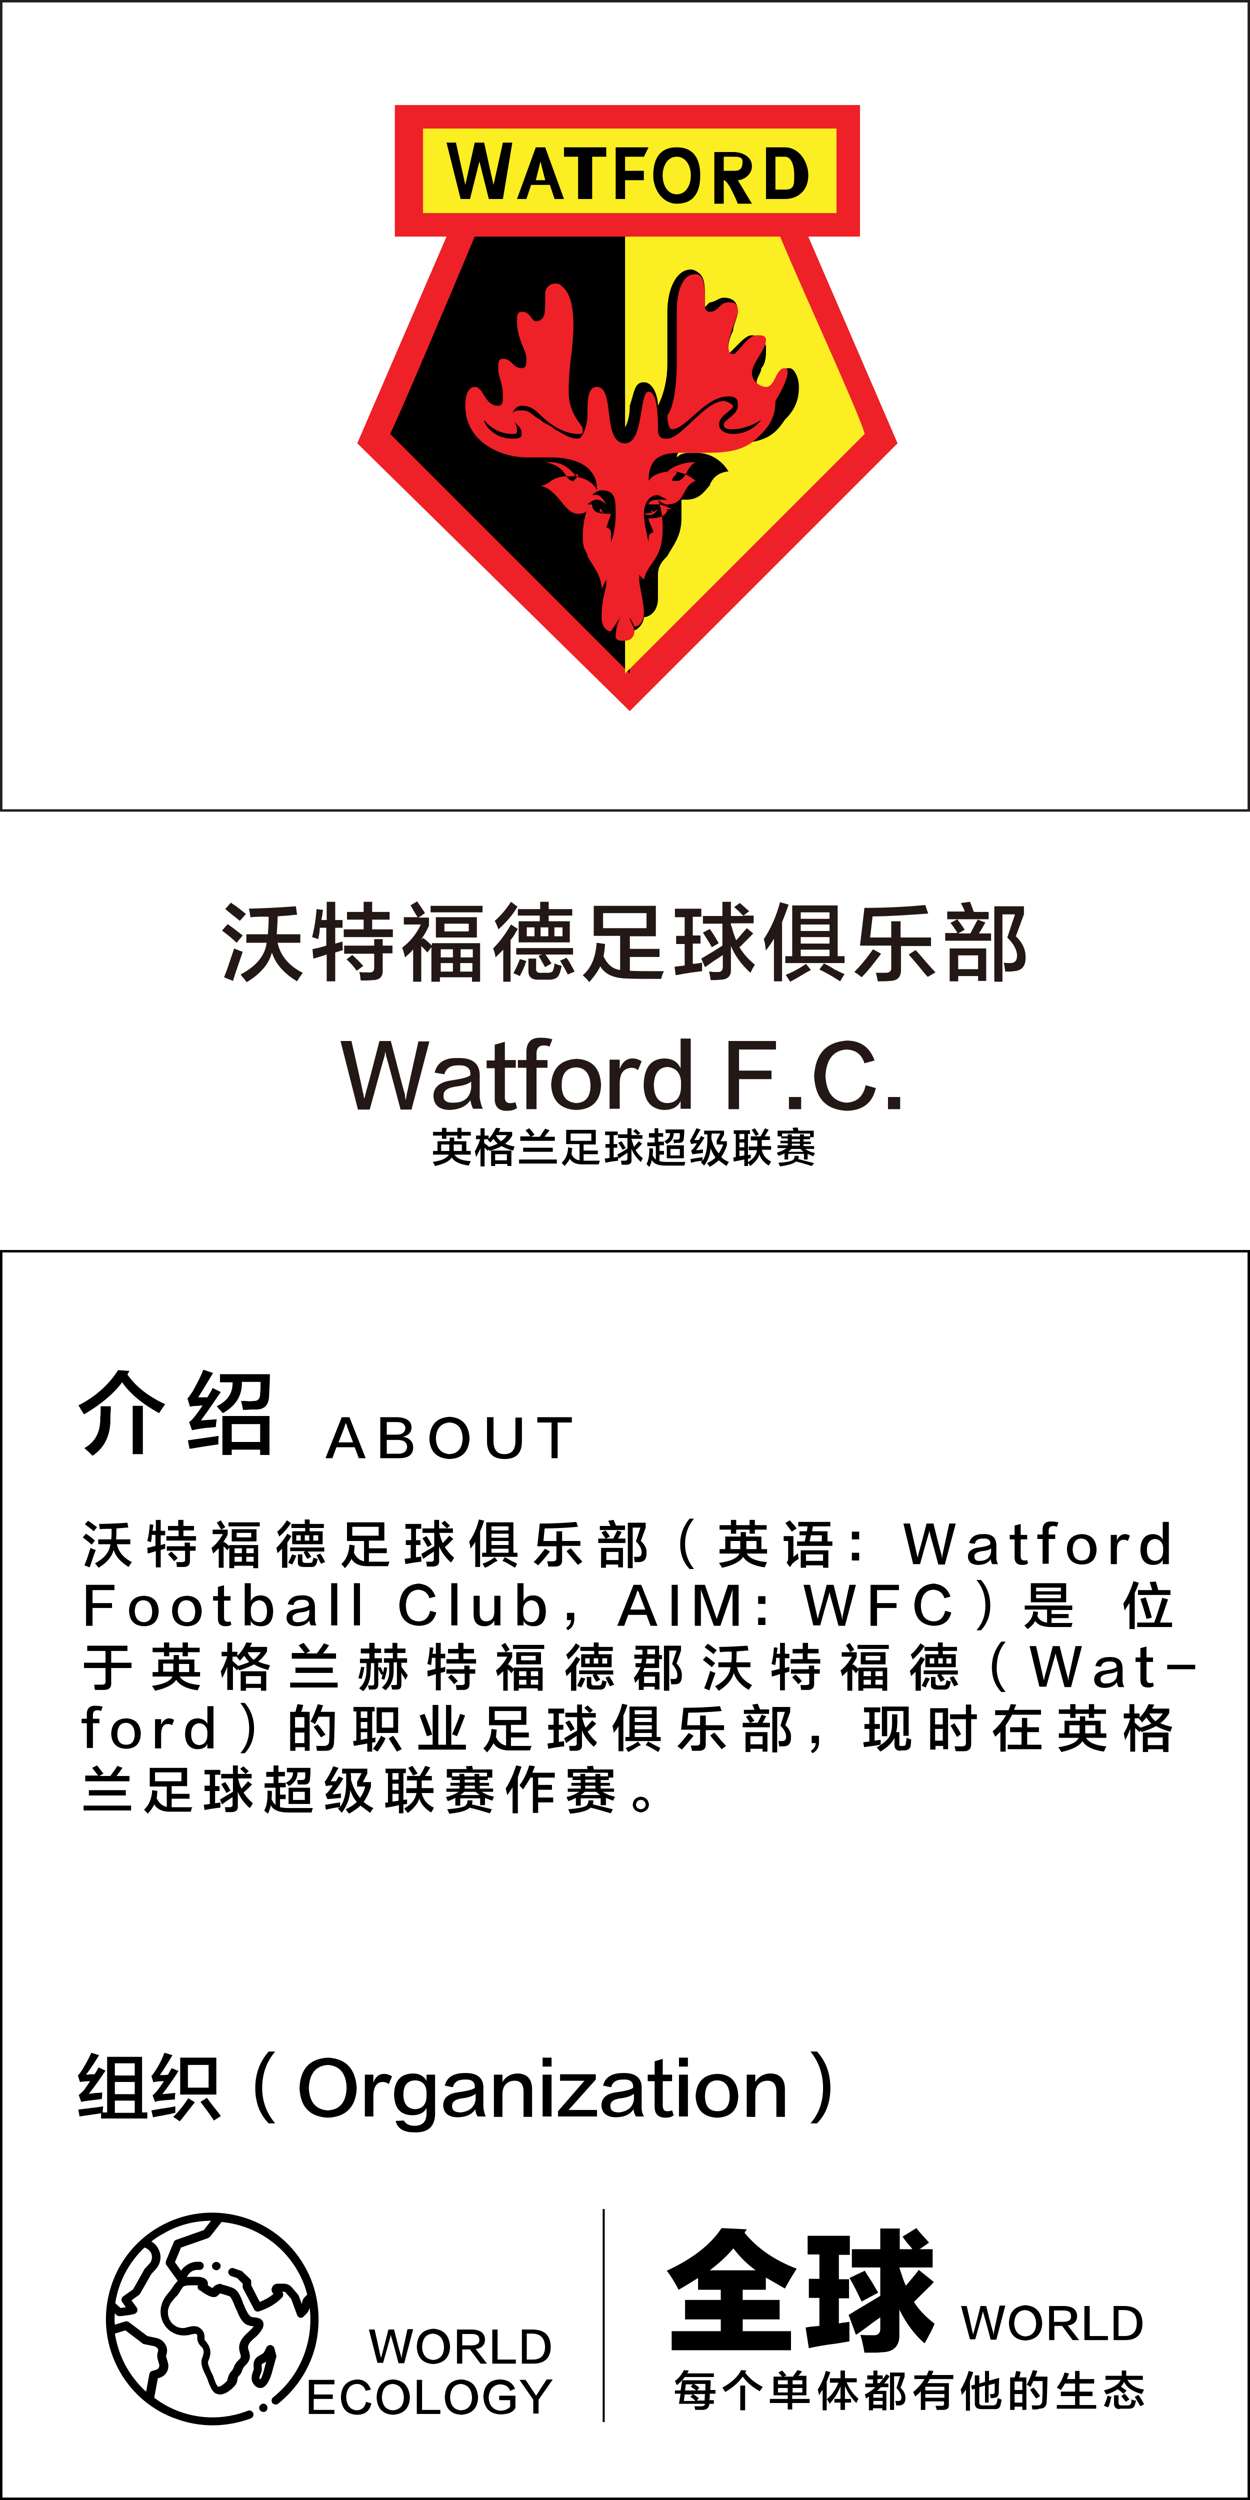 <?xml version="1.0" encoding="utf-8"?>
<!-- Generator: Adobe Illustrator 19.0.0, SVG Export Plug-In . SVG Version: 6.00 Build 0)  -->
<svg version="1.1" id="图层_1" xmlns="http://www.w3.org/2000/svg" xmlns:xlink="http://www.w3.org/1999/xlink" x="0px" y="0px"
	 width="308px" height="616px" viewBox="0 0 308 616" style="enable-background:new 0 0 308 616;" xml:space="preserve">
<style type="text/css">
	.st0{fill:none;}
	.st1{fill:#231815;}
	.st2{fill:#231F20;}
	.st3{fill:#ED2127;}
	.st4{fill:#FBEE23;}
</style>
<g id="XMLID_7961_">
	<rect id="XMLID_601_" x="20.2" y="374" class="st0" width="268.8" height="153.5"/>
	<path id="XMLID_229_" d="M22.6,380.6c-0.6-0.5-1.3-1.1-2.2-1.8l0.8-0.9c0.9,0.6,1.6,1.2,2.2,1.7L22.6,380.6z M22.1,386.2l-1.3-0.5
		c0.4-0.9,0.9-2.3,1.5-4.3c0.4,0.2,0.8,0.4,1.3,0.5C23.1,383.2,22.6,384.7,22.1,386.2z M23.1,377.3c-0.4-0.4-1.1-0.9-1.9-1.5
		c-0.1-0.1-0.2-0.2-0.3-0.2l0.8-0.9c0.1,0.1,0.3,0.2,0.6,0.4c0.4,0.3,0.9,0.7,1.6,1.2L23.1,377.3z M24.6,376.8
		c-0.1-0.5-0.1-0.9-0.2-1.3c1.7,0,4-0.1,7-0.3l0.2,1.2c-0.3,0-0.8,0-1.4,0.1c-0.7,0-1.2,0.1-1.5,0.1c0,0.8,0,1.6-0.1,2.7h3.5v1.2
		h-3.3c0.4,1.9,1.7,3.4,3.7,4.4c-0.3,0.4-0.6,0.8-0.8,1.2c-2-1.2-3.2-2.6-3.7-4.2c-0.4,1.6-1.6,3.1-3.7,4.4
		c-0.1-0.1-0.2-0.3-0.4-0.5c-0.2-0.3-0.4-0.5-0.5-0.6c2.3-1.2,3.6-2.8,3.8-4.7h-3v-1.2h3.2c0.1-0.7,0.1-1.6,0.1-2.6
		C26.4,376.7,25.5,376.7,24.6,376.8z"/>
	<path id="XMLID_234_" d="M37.2,380l-0.9-0.3c0.3-1.1,0.5-2.5,0.6-4.1l0.9,0.1c0,0.2-0.1,0.5-0.1,0.8c-0.1,0.3-0.1,0.5-0.1,0.7h0.8
		v-2.7h1.2v2.7h1.1v1.1h-1.1v2.4l1.1-0.3c0,0.5,0,0.9,0,1.2l-1.1,0.3v4.3h-1.2v-4c-0.6,0.2-1.3,0.4-2,0.6l-0.1-1.4
		c0.1,0,0.2-0.1,0.4-0.1c0.4-0.1,0.9-0.2,1.6-0.4v-2.7h-0.9C37.4,379,37.3,379.5,37.2,380z M41.4,377.1V376h2.5v-1.5h1.3v1.5h2.6
		v1.1h-2.6v1.4h3.1v1.1H41v-1.1h3v-1.4H41.4z M41.1,382.2V381h4.4v-0.9h1.3v0.9h1.4v1.1h-1.4v2.5c0,1-0.5,1.5-1.5,1.5
		c-0.6,0-1.2,0-1.7,0c0-0.2-0.1-0.5-0.1-0.8c0-0.2-0.1-0.3-0.1-0.4c0.3,0,0.8,0,1.4,0c0.6,0,0.9-0.2,0.8-0.7v-2.1H41.1z M42.9,384.7
		c-0.4-0.6-0.9-1.1-1.5-1.7l0.8-0.7c0.6,0.5,1.1,1.1,1.6,1.6L42.9,384.7z"/>
	<path id="XMLID_239_" d="M52.5,382.8c-0.1-0.5-0.2-0.9-0.4-1.4c1.2-0.9,2.1-2.1,2.8-3.4h-2.5v-1.1h2.1c-0.2-0.3-0.5-0.9-1-1.6
		c0-0.1-0.1-0.1-0.1-0.1l1-0.6c0.1,0.1,0.2,0.3,0.3,0.5c0.4,0.6,0.7,1,0.8,1.2l-1,0.6h1.6v1.2c-0.3,0.7-0.7,1.3-1.1,1.9v0.1l0.2-0.2
		c0.4,0.3,0.8,0.6,1.3,1.1v-0.3h7.1v5.7h-1.2v-0.6h-4.7v0.6h-1.2v-5.1L56,382c-0.1-0.1-0.2-0.3-0.4-0.5c-0.2-0.2-0.4-0.4-0.5-0.5
		v5.3h-1.2v-4.8C53.6,381.7,53.2,382.2,52.5,382.8z M56.3,376.1v-1H64v1H56.3z M57.1,379.8v-3h6.1v3H57.1z M57.8,381.5v1.2h1.8v-1.2
		H57.8z M57.8,383.6v1.2h1.8v-1.2H57.8z M58.3,377.7v1.1h3.6v-1.1H58.3z M62.5,381.5h-1.8v1.2h1.8V381.5z M60.7,383.6v1.2h1.8v-1.2
		H60.7z"/>
	<path id="XMLID_248_" d="M69.5,386.3v-4.7c-0.4,0.4-0.7,0.7-1.1,1.1c-0.1-0.5-0.2-0.9-0.3-1.3c1-1,1.9-2.1,2.7-3.5l1,0.6
		c-0.1,0.1-0.1,0.2-0.2,0.3c-0.3,0.6-0.6,1-0.8,1.3v6.2H69.5z M68.8,378.6c-0.2-0.6-0.4-1-0.5-1.2c0.9-0.7,1.7-1.7,2.4-2.8l1,0.7
		C70.9,376.5,70,377.6,68.8,378.6z M72,385.5c-0.4-0.2-0.7-0.3-1-0.4c0.4-0.8,0.7-1.5,1-2.1l1,0.3c0,0.1-0.1,0.2-0.1,0.3
		C72.7,384.1,72.4,384.8,72,385.5z M71.5,382.3v-1h8.4v1h-4.1c0.4,0.5,0.7,0.9,0.9,1.3l-1,0.5c-0.3-0.5-0.6-1.1-0.9-1.7l0.5-0.2
		H71.5z M71.8,376.5v-1h3.3v-1.1h1.2v1.1h3.5v1h-3.5v0.8h3.2v3.2h-7.5v-3.2h3.2v-0.8H71.8z M73,378.3v1.3h1.1v-1.3H73z M74.8,386.1
		c-1,0-1.5-0.4-1.4-1.2v-1.9h1.1v1.4c0,0.5,0.2,0.7,0.8,0.7h0.9c0.5,0,0.8-0.1,0.8-0.4c0.1-0.3,0.2-0.6,0.2-0.9
		c0.5,0.2,0.9,0.3,1.1,0.3c-0.1,0.5-0.2,0.8-0.3,1.1c-0.2,0.7-0.7,1-1.6,0.9H74.8z M75.1,378.3v1.3h1.1v-1.3H75.1z M78.4,378.3h-1.2
		v1.3h1.2V378.3z M79.1,385.3c-0.3-0.6-0.7-1.3-1.1-2.1l0.9-0.4c0.5,0.7,0.9,1.4,1.2,2.1L79.1,385.3z"/>
	<path id="XMLID_259_" d="M85.5,379.6v-4.5h9.2v4.5h-3.8v1.9h4.4v1.2h-4.4v2.1c0.9,0,2.6,0,5.1,0c-0.2,0.3-0.3,0.7-0.4,1.1
		c-2.5,0-4.3,0-5.2,0c-1.8,0-3.1-0.6-3.8-1.8c-0.3,0.7-0.8,1.4-1.6,2.3c-0.3-0.4-0.6-0.7-0.9-1c1.2-1.1,1.9-2.7,2-4.8l1.3,0.2
		c-0.1,0.7-0.1,1.3-0.2,1.8c0.6,1.2,1.4,1.9,2.5,2.1v-5H85.5z M86.8,376.2v2.2h6.5v-2.2H86.8z"/>
	<path id="XMLID_262_" d="M99.9,376.7v-1.2h3.9v1.2h-1.3v2.8h1.1v1.2h-1.1v3c0,0,0.1,0,0.1,0c0.6-0.1,1-0.1,1.2-0.2
		c0,0.4,0,0.9,0,1.3c-1.1,0.1-2.4,0.3-3.9,0.6l-0.2-1.3l1.5-0.2v-3.2H100v-1.2h1.3v-2.8H99.9z M111.1,385c-1.3-1.2-2.3-2.5-2.9-4
		v3.4c0.1,1.1-0.5,1.6-1.6,1.6c-0.4,0-0.8,0-1.4,0c-0.1-0.5-0.1-0.9-0.2-1.2c0.1,0,0.3,0,0.6,0c0.3,0,0.4,0,0.5,0
		c0.6,0,0.9-0.2,0.8-0.8v-1.7c-0.3,0.2-0.7,0.5-1.2,0.8c-0.6,0.4-1.1,0.8-1.4,1l-0.5-1.2c1.3-0.8,2.4-1.4,3.2-1.9v-3.3h-2.9v-1.1
		h2.9v-2.1h1.2v2.1h1.9c-0.1-0.1-0.3-0.3-0.6-0.6c-0.3-0.3-0.6-0.5-0.7-0.7l0.8-0.6c0.1,0.1,0.3,0.3,0.5,0.5
		c0.4,0.4,0.7,0.6,0.8,0.7l-0.8,0.7h1.5v1.1h-3.3v0.3c0,0.1,0.1,0.1,0.1,0.2c0.2,0.9,0.5,1.6,0.7,2c0.6-0.6,1.1-1.2,1.6-1.8l1,0.8
		c-0.9,0.9-1.6,1.6-2.1,2c0.6,0.9,1.3,1.8,2.3,2.6c-0.1,0.1-0.2,0.3-0.3,0.6C111.3,384.7,111.2,384.9,111.1,385z M105.4,381.2
		c-0.4-0.8-0.9-1.5-1.3-2.2l1-0.5c0.5,0.7,0.9,1.4,1.3,2.1L105.4,381.2z"/>
	<path id="XMLID_266_" d="M117.1,386.2v-6.3c-0.3,0.6-0.7,1.1-1.2,1.7c0-0.6-0.1-1.1-0.3-1.7c1.1-1.6,1.9-3.4,2.4-5.5l1.3,0.3
		c-0.3,0.9-0.6,1.8-1,2.6v8.8H117.1z M118.8,383.6v-1h1v-7.5h6.7v7.5h1v1H118.8z M119.5,386.3l-0.6-1c1.1-0.4,2.1-0.9,3-1.6l0.7,0.9
		c-0.2,0.1-0.4,0.2-0.7,0.3C120.9,385.6,120.1,386.1,119.5,386.3z M121.1,376.1v1h4.2v-1H121.1z M121.1,377.9v1h4.2v-1H121.1z
		 M121.1,379.7v1h4.2v-1H121.1z M121.1,381.6v1h4.2v-1H121.1z M126.9,386.3c-1.3-0.8-2.3-1.4-3.1-1.7l0.6-0.9
		c0.4,0.2,0.9,0.5,1.6,0.9c0.6,0.3,1.1,0.5,1.4,0.7L126.9,386.3z"/>
	<path id="XMLID_275_" d="M132.6,385.7c-0.4-0.3-0.7-0.6-1.1-0.8c0.9-0.9,1.8-2,2.8-3.3l1.2,0.7
		C134.4,383.7,133.5,384.8,132.6,385.7z M132.4,381l0.6-5.6c2.8,0,5.8-0.1,9-0.4l0.4,1.2c-3.3,0.3-6.1,0.4-8.2,0.4l-0.3,3.1h3.2
		v-2.4h1.4v2.4h4.5v1.2h-4.5v3.3c0.1,1.2-0.5,1.8-1.7,1.8c-0.3,0-0.9,0-1.7,0c0-0.2-0.1-0.7-0.3-1.3c0.6,0,1.1,0,1.5,0
		c0.6,0,0.8-0.3,0.8-0.8V381H132.4z M142.4,385.6c-0.2-0.3-0.6-0.7-1.1-1.3c-0.8-1-1.4-1.6-1.7-2.1l1-0.7c0.4,0.4,1,1.1,1.7,2
		c0.6,0.6,1,1.1,1.2,1.3L142.4,385.6z"/>
	<path id="XMLID_279_" d="M147.4,380.2v-1.1h1.8c0-0.1-0.1-0.1-0.1-0.2c-0.4-0.6-0.7-1-0.9-1.3l1-0.5c0.1,0.1,0.2,0.2,0.3,0.4
		c0.4,0.5,0.6,0.8,0.8,1.1l-1,0.5h1.8c0.1-0.2,0.2-0.3,0.1-0.2c0.4-0.8,0.7-1.4,0.9-1.8l1.1,0.4c-0.3,0.5-0.6,1.1-0.9,1.6h1.8v1.1
		H147.4z M147.8,377V376h2.6c-0.1-0.2-0.2-0.6-0.4-1c-0.1-0.1-0.1-0.2-0.1-0.3l1.3-0.2c0.1,0.3,0.3,0.7,0.5,1.2
		c0,0.1,0.1,0.2,0.1,0.2h2.2v1.1H147.8z M148.1,386.2v-4.8h5.4v4.8h-1.2v-0.7h-3v0.8H148.1z M149.4,382.4v2h3v-2H149.4z
		 M154.7,386.3v-11.1h4.4v1.2l-1.2,3.3c1,0.9,1.5,1.9,1.4,3c0,1.4-0.5,2.1-1.7,2.2c-0.2,0-0.6,0-1.2,0c-0.1-0.5-0.1-0.9-0.2-1.3
		c0.4,0,0.7,0,1,0c0.6,0,0.9-0.4,0.9-1.1c0-0.9-0.5-1.8-1.4-2.7l1.1-3.4h-1.9v10H154.7z"/>
	<path id="XMLID_285_" d="M171,386.6h-1.1c-1.5-1.6-2.3-3.6-2.3-6.1c0-2.4,0.8-4.5,2.3-6.3h1.1c-1.5,1.8-2.2,3.9-2.2,6.3
		C168.8,382.8,169.6,384.9,171,386.6z"/>
	<path id="XMLID_287_" d="M188.4,386.2c-2.8-0.4-4.5-1.3-5.3-2.6c-0.6,1.1-2.4,2.1-5.2,2.7c-0.1-0.2-0.2-0.4-0.4-0.7
		c-0.2-0.2-0.3-0.4-0.3-0.5c2.8-0.4,4.4-1.1,5-2.3h-4.9v-1.1h1.4v-3.1h3.8v-1.1h1.3c0,0.4,0,0.8,0,1.1h3.8v3.1h1.4v1.1h-5
		c0.7,1.2,2.4,1.9,5,2.1C188.8,385.3,188.6,385.8,188.4,386.2z M177.3,376.9v-1.1h2.8v-1.3h1.3v1.3h3.3v-1.3h1.3v1.3h2.9v1.1h-2.9v1
		h-1.3v-1h-3.3v1h-1.3v-1H177.3z M182.4,381.7c0-0.5,0-1.1,0-2H180v2H182.4z M183.9,379.7c0,0.3,0,0.6,0,1.1c0,0.4,0,0.7,0,0.9h2.5
		v-2H183.9z"/>
	<path id="XMLID_292_" d="M194.6,386.1l-0.8-1.1c0.3-0.2,0.4-0.6,0.4-1.1v-4.2h-1.1v-1.2h2.4v5.1c0.3-0.2,0.7-0.5,1.1-0.9
		c0,0.4,0.1,0.9,0.2,1.4c-0.1,0.1-0.3,0.2-0.6,0.4c-0.2,0.1-0.5,0.4-1,0.8C195,385.7,194.8,385.9,194.6,386.1z M195.1,377.4
		c-0.2-0.3-0.6-0.8-1.1-1.5c-0.2-0.3-0.4-0.5-0.5-0.6l1.1-0.7c0.6,0.7,1.2,1.3,1.7,2L195.1,377.4z M196.7,376.1V375h7.9v1.1h-4.3
		l-0.2,1.2h3.8v2.5h1.2v1.1h-8.7v-1.1h1.9l0.3-1.5h-1.6v-1h1.8l0.2-1.2H196.7z M197.3,386.3V382h6.8v4.3h-1.3v-0.6h-4.2v0.6H197.3z
		 M198.6,383v1.6h4.2V383H198.6z M202.5,378.3h-2.7l-0.3,1.5h3V378.3z"/>
	<path id="XMLID_299_" d="M211.7,377.4v1.9h-1.8v-1.9H211.7z M211.7,382.6v1.9h-1.8v-1.9H211.7z"/>
	<path id="XMLID_302_" d="M222.6,375.4h1.6c0.9,4,1.5,6.6,1.7,7.5c0,0.1,0.1,0.4,0.2,0.9h0c0.1-0.4,0.2-0.7,0.2-0.9
		c0.3-1,1-3.5,2-7.5h1.7c1.2,4.9,1.9,7.5,2,7.7c0,0.2,0.1,0.5,0.1,0.9h0c0.1-0.4,0.1-0.6,0.1-0.7c0-0.2,0.6-2.8,1.7-7.9h1.6
		l-2.7,10.1h-1.6c-1.3-5-2.1-7.6-2.1-7.8c0-0.1-0.1-0.3-0.1-0.7h0c0,0.3-0.1,0.5-0.1,0.6c0,0.1-0.8,2.7-2.2,7.8h-1.7L222.6,375.4z"
		/>
	<path id="XMLID_304_" d="M245.9,385.4h-1.4c-0.2-0.3-0.3-0.7-0.4-1.2c-0.6,0.9-1.6,1.4-3.2,1.4c-1.5-0.1-2.3-0.7-2.4-2
		c0-1.3,0.9-2.1,2.7-2.3c1.6-0.2,2.5-0.5,2.8-0.8c0.1-1-0.5-1.5-1.8-1.4c-1.2,0-1.8,0.4-2,1.3l-1.4-0.2c0.4-1.5,1.5-2.2,3.4-2.2
		c2.3-0.1,3.3,0.9,3.3,2.9c0,0.9,0,1.9,0,3C245.5,384.5,245.7,385,245.9,385.4z M244.2,382.4v-0.9c-0.4,0.4-1.1,0.6-2.2,0.7
		c-1.3,0.2-2,0.6-1.9,1.4c0,0.7,0.5,1.1,1.5,1C243.2,384.5,244,383.7,244.2,382.4z"/>
	<path id="XMLID_307_" d="M251.5,375.5v2.7h1.6v1.1h-1.6v4.1c0,0.8,0.3,1.1,0.9,1.1c0.3,0,0.5,0,0.7-0.1l0.2,0.8
		c-0.3,0.3-0.8,0.4-1.4,0.4c-1.3,0-1.9-0.6-1.9-1.9v-4.4h-1.2v-1.1h1.2v-2.3L251.5,375.5z"/>
	<path id="XMLID_309_" d="M258.4,377.2v0.9h1.6v1.1h-1.6v6.1h-1.5v-6.1h-1.3v-1.1h1.3v-0.9c-0.1-1.6,0.7-2.4,2.2-2.3
		c0.7,0,1.2,0.1,1.7,0.2l-0.4,1.1c-0.3-0.1-0.5-0.2-0.8-0.2C258.7,376,258.4,376.4,258.4,377.2z"/>
	<path id="XMLID_311_" d="M266.6,378c2.3,0.1,3.5,1.4,3.6,3.8c-0.1,2.4-1.3,3.7-3.7,3.7c-2.3-0.1-3.5-1.4-3.6-3.7
		C262.9,379.4,264.2,378.1,266.6,378z M266.5,384.5c1.4,0,2.1-0.9,2.1-2.7c-0.1-1.7-0.8-2.6-2.1-2.7c-1.4,0-2.1,0.9-2.2,2.7
		C264.4,383.6,265.1,384.5,266.5,384.5z"/>
	<path id="XMLID_314_" d="M275.2,381.7v3.7h-1.5v-7.2h1.5v1.4c0.4-1,1-1.5,1.9-1.6c0.4,0,0.9,0.1,1.3,0.4l-0.5,1.3
		c-0.3-0.2-0.6-0.3-1-0.3C275.8,379.4,275.2,380.2,275.2,381.7z"/>
	<path id="XMLID_316_" d="M286.5,375h1.5v10.4h-1.5v-1.1c-0.4,0.9-1.2,1.3-2.5,1.3c-1.9-0.1-2.9-1.3-3-3.6c0-2.6,1.1-4,3.2-4
		c1.1,0.1,1.9,0.5,2.3,1.4V375z M286.6,382v-0.7c-0.1-1.2-0.8-2-2-2.1c-1.3,0.1-2,1-2,2.7c0,1.7,0.7,2.6,2,2.7
		C285.9,384.5,286.6,383.7,286.6,382z"/>
	<path id="XMLID_319_" d="M28.3,391.8h-5.5v3.2h4.8v1.2h-4.8v4.4h-1.6v-10.1h7V391.8z"/>
	<path id="XMLID_321_" d="M35.5,393.2c2.3,0.1,3.5,1.4,3.6,3.8c-0.1,2.4-1.3,3.7-3.7,3.7c-2.3-0.1-3.5-1.4-3.6-3.7
		C31.8,394.5,33.1,393.3,35.5,393.2z M35.4,399.7c1.4,0,2.1-0.9,2.1-2.7c-0.1-1.7-0.8-2.6-2.1-2.7c-1.4,0-2.1,0.9-2.2,2.7
		C33.3,398.7,34,399.6,35.4,399.7z"/>
	<path id="XMLID_324_" d="M46.1,393.2c2.3,0.1,3.5,1.4,3.6,3.8c-0.1,2.4-1.3,3.7-3.7,3.7c-2.3-0.1-3.5-1.4-3.6-3.7
		C42.4,394.5,43.7,393.3,46.1,393.2z M46,399.7c1.4,0,2.1-0.9,2.1-2.7c-0.1-1.7-0.8-2.6-2.1-2.7c-1.4,0-2.1,0.9-2.2,2.7
		C43.9,398.7,44.6,399.6,46,399.7z"/>
	<path id="XMLID_327_" d="M55.2,390.6v2.7h1.6v1.1h-1.6v4.1c0,0.8,0.3,1.1,0.9,1.1c0.3,0,0.5,0,0.7-0.1l0.2,0.8
		c-0.3,0.3-0.8,0.4-1.4,0.4c-1.3,0-1.9-0.6-1.9-1.9v-4.4h-1.2v-1.1h1.2V391L55.2,390.6z"/>
	<path id="XMLID_329_" d="M61.8,399.4v1.1h-1.5v-10.4h1.5v4.4c0.5-1,1.3-1.4,2.5-1.4c1.9,0.1,2.9,1.4,3,3.8c0,2.5-1,3.8-3,3.8
		C63.1,400.7,62.3,400.3,61.8,399.4z M61.8,396.5v0.9c0.1,1.5,0.7,2.2,2,2.3c1.3,0,2-0.9,2-2.8c-0.1-1.7-0.7-2.5-2-2.6
		C62.6,394.5,61.9,395.2,61.8,396.5z"/>
	<path id="XMLID_332_" d="M78,400.5h-1.4c-0.2-0.3-0.3-0.7-0.4-1.2c-0.6,0.9-1.6,1.4-3.2,1.4c-1.5-0.1-2.3-0.7-2.4-2
		c0-1.3,0.9-2.1,2.7-2.3c1.6-0.2,2.5-0.5,2.8-0.8c0.1-1-0.5-1.5-1.8-1.4c-1.2,0-1.8,0.4-2,1.3l-1.4-0.2c0.4-1.5,1.5-2.2,3.4-2.2
		c2.3-0.1,3.3,0.9,3.3,2.9c0,0.9,0,1.9,0,3C77.6,399.6,77.7,400.1,78,400.5z M76.2,397.5v-0.9c-0.4,0.4-1.1,0.6-2.2,0.7
		c-1.3,0.2-2,0.6-1.9,1.4c0,0.7,0.5,1.1,1.5,1C75.3,399.6,76.1,398.9,76.2,397.5z"/>
	<path id="XMLID_335_" d="M81.6,400.5v-10.4h1.5v10.4H81.6z"/>
	<path id="XMLID_337_" d="M87.2,400.5v-10.4h1.5v10.4H87.2z"/>
	<path id="XMLID_339_" d="M107.3,393.4l-1.5,0.4c-0.4-1.3-1.3-2-2.7-2.1c-1.9,0.1-3,1.4-3.1,3.9c0.1,2.5,1.1,3.8,3.1,3.9
		c1.6,0,2.5-0.9,2.9-2.6l1.5,0.4c-0.5,2.2-2,3.3-4.4,3.3c-3-0.2-4.6-1.9-4.7-5.1c0.2-3.3,1.8-5.1,4.8-5.3
		C105.2,390.4,106.6,391.4,107.3,393.4z"/>
	<path id="XMLID_341_" d="M111.2,400.5v-10.4h1.5v10.4H111.2z"/>
	<path id="XMLID_343_" d="M123.3,400.5h-1.5v-1.2c-0.5,0.9-1.3,1.4-2.4,1.4c-1.8,0-2.7-1-2.7-2.9v-4.6h1.5v4.4
		c0,1.3,0.6,1.9,1.7,1.9c1.2-0.1,1.8-0.8,1.9-2.1v-4.2h1.5V400.5z"/>
	<path id="XMLID_345_" d="M129,399.4v1.1h-1.5v-10.4h1.5v4.4c0.5-1,1.3-1.4,2.5-1.4c1.9,0.1,2.9,1.4,3,3.8c0,2.5-1,3.8-3,3.8
		C130.3,400.7,129.5,400.3,129,399.4z M128.9,396.5v0.9c0.1,1.5,0.7,2.2,2,2.3c1.3,0,2-0.9,2-2.8c-0.1-1.7-0.7-2.5-2-2.6
		C129.7,394.5,129,395.2,128.9,396.5z"/>
	<path id="XMLID_348_" d="M139.9,401.7l-0.4-0.6c0.8-0.5,1.2-1.2,1.2-1.9h-1v-1.8h1.8c0,0.3,0,0.8,0,1.6
		C141.5,400.2,141,401.1,139.9,401.7z"/>
	<path id="XMLID_350_" d="M158,390.5l4,10.1h-1.7l-1-2.7h-4.5l-1,2.7h-1.7l4-10.1H158z M157.1,391.8L157.1,391.8
		c-0.1,0.3-0.2,0.6-0.3,0.9c0,0.1-0.5,1.4-1.5,3.9h3.7c-1-2.6-1.5-3.9-1.5-3.9c0,0,0-0.1,0-0.2C157.2,392.1,157.1,391.9,157.1,391.8
		z"/>
	<path id="XMLID_353_" d="M165.5,400.6v-10.1h1.5v10.1H165.5z"/>
	<path id="XMLID_355_" d="M175.9,400.6l-3.2-8.9h0v8.9h-1.5v-10.1h2.5l2.9,8.4h0l2.8-8.4h2.6v10.1h-1.5v-8.9h0
		c-0.2,0.8-1.2,3.7-3,8.9H175.9z"/>
	<path id="XMLID_357_" d="M188.6,395.2h-1.8v-1.9h1.8V395.2z M188.6,400.4h-1.8v-1.8h1.8V400.4z"/>
	<path id="XMLID_360_" d="M198,390.5h1.6c0.9,4,1.5,6.6,1.7,7.5c0,0.1,0.1,0.4,0.2,0.9h0c0.1-0.4,0.2-0.7,0.2-0.9c0.3-1,1-3.5,2-7.5
		h1.7c1.2,4.9,1.9,7.5,2,7.7c0,0.2,0.1,0.5,0.1,0.9h0c0.1-0.4,0.1-0.6,0.1-0.7c0-0.2,0.6-2.8,1.7-7.9h1.6l-2.7,10.1h-1.6
		c-1.3-5-2.1-7.6-2.1-7.8c0-0.1-0.1-0.3-0.1-0.7h0c0,0.3-0.1,0.5-0.1,0.6c0,0.1-0.8,2.7-2.2,7.8h-1.7L198,390.5z"/>
	<path id="XMLID_362_" d="M221.6,391.8h-5.5v3.2h4.8v1.2h-4.8v4.4h-1.6v-10.1h7V391.8z"/>
	<path id="XMLID_364_" d="M234.2,393.4l-1.5,0.4c-0.4-1.3-1.3-2-2.7-2.1c-1.9,0.1-3,1.4-3.1,3.9c0.1,2.5,1.1,3.8,3.1,3.9
		c1.6,0,2.5-0.9,2.9-2.6l1.5,0.4c-0.5,2.2-2,3.3-4.4,3.3c-3-0.2-4.6-1.9-4.7-5.1c0.2-3.3,1.8-5.1,4.8-5.3
		C232.1,390.4,233.5,391.4,234.2,393.4z"/>
	<path id="XMLID_366_" d="M240.6,389.3h1.1c1.5,1.7,2.3,3.8,2.3,6.3c0,2.5-0.8,4.5-2.3,6.1h-1.1c1.5-1.7,2.2-3.7,2.2-6.1
		C242.8,393.2,242.1,391.1,240.6,389.3z"/>
	<path id="XMLID_368_" d="M252.5,396.7v-1.1h11.7v1.1h-5.1v1h4.2v1h-4.2v1.2c1.7,0,3.4,0,5.2,0c0,0-0.1,0.1-0.1,0.2
		c-0.1,0.4-0.2,0.6-0.2,0.8c-2.2,0-3.9,0-5,0c-2,0-3.3-0.5-3.9-1.5c-0.4,0.7-1,1.4-1.9,2c-0.3-0.3-0.5-0.6-0.8-0.9
		c1.3-0.8,2.1-2,2.2-3.5l1.2,0.2c-0.1,0.4-0.1,0.7-0.2,1c0.5,1,1.3,1.5,2.4,1.6v-3.2H252.5z M254,394.8v-4.7h8.7v4.7H254z
		 M255.3,391.2v0.9h6.1v-0.9H255.3z M255.3,392.9v0.9h6.1v-0.9H255.3z"/>
	<path id="XMLID_373_" d="M277.1,396.8c0-0.1-0.1-0.3-0.1-0.6c-0.1-0.2-0.1-0.6-0.2-1.1c1-1.5,1.8-3.3,2.5-5.5l1.3,0.4
		c-0.3,0.9-0.6,1.7-1,2.5v8.9h-1.3v-6.4C277.8,395.7,277.5,396.3,277.1,396.8z M280.2,400.9v-1.1h4.2c0.8-2.1,1.4-4.2,2-6.1l1.4,0.4
		c-0.4,1.1-0.9,2.8-1.7,4.9c-0.1,0.4-0.2,0.6-0.3,0.8h3v1.1H280.2z M280.4,393v-1.2h3.5l-0.6-2l1.5-0.1l0.6,2.1h3v1.2H280.4z
		 M282.5,398.9c-0.4-1.5-0.9-3.2-1.5-4.9l1.3-0.4c0.2,0.5,0.4,1.3,0.8,2.5c0.3,1.1,0.6,1.9,0.7,2.5L282.5,398.9z"/>
	<path id="XMLID_378_" d="M21.5,406.8v-1.3h9.9v1.3h-4v2.9h5v1.3h-5v3.5c0.1,1.3-0.5,1.9-1.8,1.9c-0.2,0-0.5,0-1.1,0
		c-0.6,0-0.9,0-1.1,0c0-0.1-0.1-0.3-0.1-0.5c0-0.2,0-0.4-0.1-0.8c0.6,0,1.2,0,1.9,0c0.7,0,1-0.3,0.9-1V411h-5.3v-1.3h5.3v-2.9H21.5z
		"/>
	<path id="XMLID_380_" d="M48.7,416.5c-2.8-0.4-4.5-1.3-5.3-2.6c-0.6,1.1-2.4,2.1-5.2,2.7c-0.1-0.2-0.2-0.4-0.4-0.7
		c-0.2-0.2-0.3-0.4-0.3-0.5c2.8-0.4,4.4-1.1,5-2.3h-4.9v-1.1H39v-3.1h3.8v-1.1h1.3c0,0.4,0,0.8,0,1.1h3.8v3.1h1.4v1.1h-5
		c0.7,1.2,2.4,1.9,5,2.1C49.1,415.6,48.9,416,48.7,416.5z M37.6,407.2V406h2.8v-1.3h1.3v1.3h3.3v-1.3h1.3v1.3h2.9v1.1h-2.9v1h-1.3
		v-1h-3.3v1h-1.3v-1H37.6z M42.7,411.9c0-0.5,0-1.1,0-2h-2.5v2H42.7z M44.1,410c0,0.3,0,0.6,0,1.1c0,0.4,0,0.7,0,0.9h2.5v-2H44.1z"
		/>
	<path id="XMLID_385_" d="M54.6,408.2v-1.2H56v-2.3h1.2v2.3h1.3v1c1-1,1.7-2.1,2.2-3.3l1.4,0.1c-0.1,0.2-0.2,0.5-0.4,0.8
		c-0.1,0.1-0.1,0.2-0.1,0.2h4.2v1.1c-0.6,1-1.3,1.8-2.2,2.5c0.6,0.3,1.5,0.6,2.9,0.9c0,0.1-0.1,0.3-0.2,0.6
		c-0.1,0.3-0.2,0.5-0.2,0.6c-1.5-0.4-2.7-0.9-3.5-1.4c-0.9,0.5-2.1,1-3.7,1.5c0-0.2-0.1-0.3-0.2-0.4l-0.3,0.4c-0.3-0.4-0.6-0.7-1-1
		v5.8H56v-5.7c-0.4,1-0.8,2-1.3,2.8c0-0.3-0.1-0.7-0.2-1.2c0-0.2-0.1-0.4-0.1-0.5c0.7-1.1,1.2-2.4,1.6-3.7H54.6z M59.1,409.2
		c-0.1-0.1-0.1-0.2-0.2-0.3c-0.2-0.2-0.4-0.4-0.5-0.6l0-0.1h-1.1v1.1c0.2,0.1,0.4,0.3,0.7,0.6c0.4,0.3,0.6,0.5,0.7,0.6
		c1.2-0.4,2.1-0.7,2.7-1c-0.4-0.4-0.8-0.9-1.2-1.5C59.8,408.4,59.5,408.8,59.1,409.2z M59.3,416.6v-4.8h6.3v4.8h-1.3v-0.7h-3.7v0.7
		H59.3z M60.6,413v1.9h3.7V413H60.6z M64.3,407.1h-3.3c0.4,0.8,0.9,1.4,1.5,1.9C63.1,408.5,63.7,407.9,64.3,407.1z"/>
	<path id="XMLID_391_" d="M71.5,415.8v-1.2h11.7v1.2H71.5z M71.9,408.6v-1.3h3.2c-0.3-0.4-0.8-1-1.5-1.9l1.2-0.6
		c0.2,0.2,0.4,0.5,0.8,1c0.4,0.5,0.6,0.8,0.8,1l-1,0.6h2.7c0.1-0.2,0.3-0.4,0.5-0.7c0.6-0.8,1-1.4,1.2-1.8l1.3,0.5
		c-0.2,0.2-0.4,0.5-0.7,1c-0.4,0.4-0.6,0.8-0.8,1h3.2v1.3H71.9z M72.8,412.2v-1.3H82v1.3H72.8z"/>
	<path id="XMLID_395_" d="M89.1,413.7c-0.1-0.1-0.4-0.1-0.7-0.2c0,0-0.1,0-0.1,0c0.3-1,0.5-1.9,0.7-2.8l0.8,0.1
		C89.6,411.8,89.4,412.8,89.1,413.7z M88.9,407.3v-1.1H91v-1.4h1.3v1.4h1.6v1.1h-1.6v1.3h1.8v1.1h-0.9v1.3l0.5-0.3
		c0.3,0.4,0.5,0.9,0.7,1.4c0.1-0.2,0.1-0.5,0.2-0.9c0-0.2,0.1-0.3,0.1-0.4l0.7,0.1c-0.1,0.8-0.3,1.8-0.7,3c-0.1,0-0.2-0.1-0.3-0.1
		c-0.2-0.1-0.3-0.1-0.4-0.1l0.3-1.2l-0.3,0.2c-0.3-0.5-0.6-1-0.8-1.5v3.8c0,0.9-0.4,1.3-1.2,1.3c-0.4,0-0.7,0-1.1,0
		c0-0.2-0.1-0.5-0.2-0.8c0-0.1,0-0.2,0-0.2c0.3,0,0.6,0,0.9,0c0.4,0,0.6-0.1,0.6-0.5v-5h-0.8c0,0.8,0,1.5-0.1,2.1
		c0,2-0.6,3.6-1.8,4.8c-0.3-0.2-0.6-0.4-1-0.7c1.1-1,1.7-2.3,1.8-4.1c0-0.2,0-0.5,0-0.9c0-0.5,0-0.9,0-1.2h-1.6v-1.1H91v-1.3H88.9z
		 M94.7,407.3v-1.1h2v-1.4h1.2v1.4h2v1.1h-2v1.3h2.4v1.1h-1.4v1c0.3,0.4,0.7,0.9,1.3,1.7c0.1,0.2,0.2,0.3,0.3,0.4l-0.6,1.1
		c-0.3-0.6-0.7-1.1-1-1.7v2.8c0,0.9-0.3,1.3-1.1,1.3c-0.4,0-0.8,0-1.2,0c0-0.2-0.1-0.5-0.2-0.9c0-0.1,0-0.2,0-0.2c0.4,0,0.7,0,0.9,0
		c0.4,0,0.6-0.1,0.5-0.5v-5.1h-0.8c0,0.3,0,0.7,0,1.2c0,0.5,0,0.8,0,1c0,2-0.7,3.5-2,4.7c-0.1-0.1-0.2-0.2-0.4-0.3
		c-0.2-0.2-0.4-0.3-0.5-0.4c1.2-1,1.8-2.3,1.8-3.9c0-0.2,0-0.6,0-1.1c0-0.5,0-0.8,0-1.1h-1.3v-1.1h2.2v-1.3H94.7z"/>
	<path id="XMLID_399_" d="M106.2,410.3l-0.9-0.3c0.3-1.1,0.5-2.5,0.6-4.1l0.9,0.1c0,0.2-0.1,0.5-0.1,0.8c-0.1,0.3-0.1,0.5-0.1,0.7
		h0.8v-2.7h1.2v2.7h1.1v1.1h-1.1v2.4l1.1-0.3c0,0.5,0,0.9,0,1.2l-1.1,0.3v4.3h-1.2v-4c-0.6,0.2-1.3,0.4-2,0.6l-0.1-1.4
		c0.1,0,0.2-0.1,0.4-0.1c0.4-0.1,0.9-0.2,1.6-0.4v-2.7h-0.9C106.4,409.2,106.3,409.8,106.2,410.3z M110.4,407.4v-1.1h2.5v-1.5h1.3
		v1.5h2.6v1.1h-2.6v1.4h3.1v1.1h-7.3v-1.1h3v-1.4H110.4z M110,412.4v-1.1h4.4v-0.9h1.3v0.9h1.4v1.1h-1.4v2.5c0,1-0.5,1.5-1.5,1.5
		c-0.6,0-1.2,0-1.7,0c0-0.2-0.1-0.5-0.1-0.8c0-0.2-0.1-0.3-0.1-0.4c0.3,0,0.8,0,1.4,0c0.6,0,0.9-0.2,0.8-0.7v-2.1H110z M111.9,415
		c-0.4-0.6-0.9-1.1-1.5-1.7l0.8-0.7c0.6,0.5,1.1,1.1,1.6,1.6L111.9,415z"/>
	<path id="XMLID_404_" d="M122.6,413c-0.1-0.5-0.2-0.9-0.4-1.4c1.2-0.9,2.1-2.1,2.8-3.4h-2.5v-1.1h2.1c-0.2-0.3-0.5-0.9-1-1.6
		c0-0.1-0.1-0.1-0.1-0.1l1-0.6c0.1,0.1,0.2,0.3,0.3,0.5c0.4,0.6,0.7,1,0.8,1.2l-1,0.6h1.6v1.2c-0.3,0.7-0.7,1.3-1.1,1.9v0.1l0.2-0.2
		c0.4,0.3,0.8,0.6,1.3,1.1v-0.3h7.1v5.7h-1.2v-0.6h-4.7v0.6h-1.2v-5.1l-0.6,0.8c-0.1-0.1-0.2-0.3-0.4-0.5c-0.2-0.2-0.4-0.4-0.5-0.5
		v5.3H124v-4.8C123.7,412,123.3,412.5,122.6,413z M126.4,406.3v-1h7.7v1H126.4z M127.2,410.1v-3h6.1v3H127.2z M127.9,411.8v1.2h1.8
		v-1.2H127.9z M127.9,413.9v1.2h1.8v-1.2H127.9z M128.4,408v1.1h3.6V408H128.4z M132.6,411.8h-1.8v1.2h1.8V411.8z M130.8,413.9v1.2
		h1.8v-1.2H130.8z"/>
	<path id="XMLID_413_" d="M140.7,416.6v-4.7c-0.4,0.4-0.7,0.7-1.1,1.1c-0.1-0.5-0.2-0.9-0.3-1.3c1-1,1.9-2.1,2.7-3.5l1,0.6
		c-0.1,0.1-0.1,0.2-0.2,0.3c-0.3,0.6-0.6,1-0.8,1.3v6.2H140.7z M140,408.9c-0.2-0.6-0.4-1-0.5-1.2c0.9-0.7,1.7-1.7,2.4-2.8l1,0.7
		C142.1,406.8,141.2,407.9,140,408.9z M143.2,415.8c-0.4-0.2-0.7-0.3-1-0.4c0.4-0.8,0.7-1.5,1-2.1l1,0.3c0,0.1-0.1,0.2-0.1,0.3
		C143.9,414.4,143.6,415,143.2,415.8z M142.7,412.6v-1h8.4v1H147c0.4,0.5,0.7,0.9,0.9,1.3l-1,0.5c-0.3-0.5-0.6-1.1-0.9-1.7l0.5-0.2
		H142.7z M143,406.8v-1h3.3v-1.1h1.2v1.1h3.5v1h-3.5v0.8h3.2v3.2h-7.5v-3.2h3.2v-0.8H143z M144.2,408.6v1.3h1.1v-1.3H144.2z
		 M146,416.3c-1,0-1.5-0.4-1.4-1.2v-1.9h1.1v1.4c0,0.5,0.2,0.7,0.8,0.7h0.9c0.5,0,0.8-0.1,0.8-0.4c0.1-0.3,0.2-0.6,0.2-0.9
		c0.5,0.2,0.9,0.3,1.1,0.3c-0.1,0.5-0.2,0.8-0.3,1.1c-0.2,0.7-0.7,1-1.6,0.9H146z M146.3,408.6v1.3h1.1v-1.3H146.3z M149.6,408.6
		h-1.2v1.3h1.2V408.6z M150.3,415.5c-0.3-0.6-0.7-1.3-1.1-2.1l0.9-0.4c0.5,0.7,0.9,1.4,1.2,2.1L150.3,415.5z"/>
	<path id="XMLID_424_" d="M158.8,410.9c-0.1,0.4-0.2,0.7-0.4,1.1h4.1v4.3h-1.2v-0.7h-2.7v0.8h-1.2v-2.8c-0.1,0.1-0.2,0.2-0.3,0.4
		c-0.3,0.3-0.5,0.6-0.6,0.7c0-0.2-0.1-0.5-0.2-0.9c-0.1-0.2-0.1-0.3-0.1-0.4c0.7-0.8,1.2-1.7,1.6-2.6h-1.2v-1h1.4
		c0-0.1,0-0.2,0.1-0.4c0-0.3,0.1-0.6,0.1-0.7h-1.9v-1h2c0-0.3,0-0.7,0-1.2h-1.7v-1h5.8v2.3h0.7v1h-0.7v2.2H158.8z M158.7,413.1v1.6
		h2.7v-1.6H158.7z M159.3,408.7C159.3,408.7,159.3,408.7,159.3,408.7c-0.1,0.6-0.1,1-0.2,1.2h2.2v-1.2H159.3z M161.3,406.4h-1.8
		c0,0.2,0,0.4,0,0.6c0,0.3,0,0.5,0,0.6h1.9V406.4z M163.6,416.6v-11.1h4.2v1.2l-1.1,3.2c0.9,0.9,1.4,1.9,1.3,3.1c0,1.3-0.5,2-1.6,2
		c-0.1,0-0.3,0-0.5,0c-0.2,0-0.4,0-0.5,0c0-0.1-0.1-0.4-0.1-0.7c-0.1-0.3-0.1-0.5-0.1-0.6c0.3,0,0.6,0,0.9,0c0.6,0,0.8-0.3,0.8-0.9
		c0-0.9-0.4-1.8-1.3-2.8l1.1-3.3h-1.8v9.9H163.6z"/>
	<path id="XMLID_430_" d="M175.4,410.8c-0.6-0.5-1.3-1.1-2.2-1.8l0.8-0.9c0.9,0.6,1.6,1.2,2.2,1.7L175.4,410.8z M174.8,416.5
		l-1.3-0.5c0.4-0.9,0.9-2.3,1.5-4.3c0.4,0.2,0.8,0.4,1.3,0.5C175.8,413.5,175.3,414.9,174.8,416.5z M175.8,407.6
		c-0.4-0.4-1.1-0.9-1.9-1.5c-0.1-0.1-0.2-0.2-0.3-0.2l0.8-0.9c0.1,0.1,0.3,0.2,0.6,0.4c0.4,0.3,0.9,0.7,1.6,1.2L175.8,407.6z
		 M177.4,407.1c-0.1-0.5-0.1-0.9-0.2-1.3c1.7,0,4-0.1,7-0.3l0.2,1.2c-0.3,0-0.8,0-1.4,0.1c-0.7,0-1.2,0.1-1.5,0.1
		c0,0.8,0,1.6-0.1,2.7h3.5v1.2h-3.3c0.4,1.9,1.7,3.4,3.7,4.4c-0.3,0.4-0.6,0.8-0.8,1.2c-2-1.2-3.2-2.6-3.7-4.2
		c-0.4,1.6-1.6,3.1-3.7,4.4c-0.1-0.1-0.2-0.3-0.4-0.5c-0.2-0.3-0.4-0.5-0.5-0.6c2.3-1.2,3.6-2.8,3.8-4.7h-3v-1.2h3.2
		c0.1-0.7,0.1-1.6,0.1-2.6C179.2,406.9,178.3,407,177.4,407.1z"/>
	<path id="XMLID_435_" d="M191,410.3l-0.9-0.3c0.3-1.1,0.5-2.5,0.6-4.1l0.9,0.1c0,0.2-0.1,0.5-0.1,0.8c-0.1,0.3-0.1,0.5-0.1,0.7h0.8
		v-2.7h1.2v2.7h1.1v1.1h-1.1v2.4l1.1-0.3c0,0.5,0,0.9,0,1.2l-1.1,0.3v4.3h-1.2v-4c-0.6,0.2-1.3,0.4-2,0.6l-0.1-1.4
		c0.1,0,0.2-0.1,0.4-0.1c0.4-0.1,0.9-0.2,1.6-0.4v-2.7h-0.9C191.3,409.2,191.1,409.8,191,410.3z M195.3,407.4v-1.1h2.5v-1.5h1.3v1.5
		h2.6v1.1H199v1.4h3.1v1.1h-7.3v-1.1h3v-1.4H195.3z M194.9,412.4v-1.1h4.4v-0.9h1.3v0.9h1.4v1.1h-1.4v2.5c0,1-0.5,1.5-1.5,1.5
		c-0.6,0-1.2,0-1.7,0c0-0.2-0.1-0.5-0.1-0.8c0-0.2-0.1-0.3-0.1-0.4c0.3,0,0.8,0,1.4,0c0.6,0,0.9-0.2,0.8-0.7v-2.1H194.9z M196.7,415
		c-0.4-0.6-0.9-1.1-1.5-1.7l0.8-0.7c0.6,0.5,1.1,1.1,1.6,1.6L196.7,415z"/>
	<path id="XMLID_440_" d="M207.5,413c-0.1-0.5-0.2-0.9-0.4-1.4c1.2-0.9,2.1-2.1,2.8-3.4h-2.5v-1.1h2.1c-0.2-0.3-0.5-0.9-1-1.6
		c0-0.1-0.1-0.1-0.1-0.1l1-0.6c0.1,0.1,0.2,0.3,0.3,0.5c0.4,0.6,0.7,1,0.8,1.2l-1,0.6h1.6v1.2c-0.3,0.7-0.7,1.3-1.1,1.9v0.1l0.2-0.2
		c0.4,0.3,0.8,0.6,1.3,1.1v-0.3h7.1v5.7h-1.2v-0.6h-4.7v0.6h-1.2v-5.1l-0.6,0.8c-0.1-0.1-0.2-0.3-0.4-0.5c-0.2-0.2-0.4-0.4-0.5-0.5
		v5.3h-1.2v-4.8C208.6,412,208.1,412.5,207.5,413z M211.3,406.3v-1h7.7v1H211.3z M212.1,410.1v-3h6.1v3H212.1z M212.8,411.8v1.2h1.8
		v-1.2H212.8z M212.8,413.9v1.2h1.8v-1.2H212.8z M213.3,408v1.1h3.6V408H213.3z M217.5,411.8h-1.8v1.2h1.8V411.8z M215.7,413.9v1.2
		h1.8v-1.2H215.7z"/>
	<path id="XMLID_449_" d="M225.6,416.6v-4.7c-0.4,0.4-0.7,0.7-1.1,1.1c-0.1-0.5-0.2-0.9-0.3-1.3c1-1,1.9-2.1,2.7-3.5l1,0.6
		c-0.1,0.1-0.1,0.2-0.2,0.3c-0.3,0.6-0.6,1-0.8,1.3v6.2H225.6z M224.9,408.9c-0.2-0.6-0.4-1-0.5-1.2c0.9-0.7,1.7-1.7,2.4-2.8l1,0.7
		C227,406.8,226,407.9,224.9,408.9z M228.1,415.8c-0.4-0.2-0.7-0.3-1-0.4c0.4-0.8,0.7-1.5,1-2.1l1,0.3c0,0.1-0.1,0.2-0.1,0.3
		C228.7,414.4,228.4,415,228.1,415.8z M227.6,412.6v-1h8.4v1h-4.1c0.4,0.5,0.7,0.9,0.9,1.3l-1,0.5c-0.3-0.5-0.6-1.1-0.9-1.7l0.5-0.2
		H227.6z M227.8,406.8v-1h3.3v-1.1h1.2v1.1h3.5v1h-3.5v0.8h3.2v3.2H228v-3.2h3.2v-0.8H227.8z M229.1,408.6v1.3h1.1v-1.3H229.1z
		 M230.8,416.3c-1,0-1.5-0.4-1.4-1.2v-1.9h1.1v1.4c0,0.5,0.2,0.7,0.8,0.7h0.9c0.5,0,0.8-0.1,0.8-0.4c0.1-0.3,0.2-0.6,0.2-0.9
		c0.5,0.2,0.9,0.3,1.1,0.3c-0.1,0.5-0.2,0.8-0.3,1.1c-0.2,0.7-0.7,1-1.6,0.9H230.8z M231.2,408.6v1.3h1.1v-1.3H231.2z M234.4,408.6
		h-1.2v1.3h1.2V408.6z M235.1,415.5c-0.3-0.6-0.7-1.3-1.1-2.1l0.9-0.4c0.5,0.7,0.9,1.4,1.2,2.1L235.1,415.5z"/>
	<path id="XMLID_460_" d="M247.8,416.9h-1.1c-1.5-1.6-2.3-3.6-2.3-6.1c0-2.4,0.8-4.5,2.3-6.3h1.1c-1.5,1.8-2.2,3.9-2.2,6.3
		C245.5,413.1,246.3,415.1,247.8,416.9z"/>
	<path id="XMLID_462_" d="M253.7,405.6h1.6c0.9,4,1.5,6.6,1.7,7.5c0,0.1,0.1,0.4,0.2,0.9h0c0.1-0.4,0.2-0.7,0.2-0.9
		c0.3-1,1-3.5,2-7.5h1.7c1.2,4.9,1.9,7.5,2,7.7c0,0.2,0.1,0.5,0.1,0.9h0c0.1-0.4,0.1-0.6,0.1-0.7c0-0.2,0.6-2.8,1.7-7.9h1.6
		l-2.7,10.1h-1.6c-1.3-5-2.1-7.6-2.1-7.8c0-0.1-0.1-0.3-0.1-0.7h0c0,0.3-0.1,0.5-0.1,0.6c0,0.1-0.8,2.7-2.2,7.8h-1.7L253.7,405.6z"
		/>
	<path id="XMLID_464_" d="M277,415.7h-1.4c-0.2-0.3-0.3-0.7-0.4-1.2c-0.6,0.9-1.6,1.4-3.2,1.4c-1.5-0.1-2.3-0.7-2.4-2
		c0-1.3,0.9-2.1,2.7-2.3c1.6-0.2,2.5-0.5,2.8-0.8c0.1-1-0.5-1.5-1.8-1.4c-1.2,0-1.8,0.4-2,1.3l-1.4-0.2c0.4-1.5,1.5-2.2,3.4-2.2
		c2.3-0.1,3.3,0.9,3.3,2.9c0,0.9,0,1.9,0,3C276.6,414.7,276.8,415.2,277,415.7z M275.3,412.6v-0.9c-0.4,0.4-1.1,0.6-2.2,0.7
		c-1.3,0.2-2,0.6-1.9,1.4c0,0.7,0.5,1.1,1.5,1C274.3,414.7,275.1,414,275.3,412.6z"/>
	<path id="XMLID_467_" d="M282.5,405.7v2.7h1.6v1.1h-1.6v4.1c0,0.8,0.3,1.1,0.9,1.1c0.3,0,0.5,0,0.7-0.1l0.2,0.8
		c-0.3,0.3-0.8,0.4-1.4,0.4c-1.3,0-1.9-0.6-1.9-1.9v-4.4h-1.2v-1.1h1.2v-2.3L282.5,405.7z"/>
	<path id="XMLID_469_" d="M294.5,411.3h-6.9v-1.1h6.9V411.3z"/>
	<path id="XMLID_471_" d="M22.9,422.6v0.9h1.6v1.1h-1.6v6.1h-1.5v-6.1h-1.3v-1.1h1.3v-0.9c-0.1-1.6,0.7-2.4,2.2-2.3
		c0.7,0,1.2,0.1,1.7,0.2l-0.4,1.1c-0.3-0.1-0.5-0.2-0.8-0.2C23.2,421.4,22.9,421.8,22.9,422.6z"/>
	<path id="XMLID_473_" d="M31.1,423.4c2.3,0.1,3.5,1.4,3.6,3.8c-0.1,2.4-1.3,3.7-3.7,3.7c-2.3-0.1-3.5-1.4-3.6-3.7
		C27.5,424.8,28.7,423.5,31.1,423.4z M31.1,429.9c1.4,0,2.1-0.9,2.1-2.7c-0.1-1.7-0.8-2.6-2.1-2.7c-1.4,0-2.1,0.9-2.2,2.7
		C28.9,429,29.6,429.9,31.1,429.9z"/>
	<path id="XMLID_476_" d="M39.7,427.1v3.7h-1.5v-7.2h1.5v1.4c0.4-1,1-1.5,1.9-1.6c0.4,0,0.9,0.1,1.3,0.4l-0.5,1.3
		c-0.3-0.2-0.6-0.3-1-0.3C40.3,424.8,39.8,425.6,39.7,427.1z"/>
	<path id="XMLID_478_" d="M51.1,420.4h1.5v10.4h-1.5v-1.1c-0.4,0.9-1.2,1.3-2.5,1.3c-1.9-0.1-2.9-1.3-3-3.6c0-2.6,1.1-4,3.2-4
		c1.1,0.1,1.9,0.5,2.3,1.4V420.4z M51.1,427.4v-0.7c-0.1-1.2-0.8-2-2-2.1c-1.3,0.1-2,1-2,2.7c0,1.7,0.7,2.6,2,2.7
		C50.4,429.9,51.1,429,51.1,427.4z"/>
	<path id="XMLID_481_" d="M59.2,419.6h1.1c1.5,1.7,2.3,3.8,2.3,6.3c0,2.5-0.8,4.5-2.3,6.1h-1.1c1.5-1.7,2.2-3.7,2.2-6.1
		C61.4,423.5,60.7,421.4,59.2,419.6z"/>
	<path id="XMLID_483_" d="M71.5,431.5v-9.7h1.3c0.1-0.4,0.2-0.9,0.4-1.5c0-0.2,0.1-0.3,0.1-0.4l1.4,0.2c-0.1,0.6-0.3,1.2-0.5,1.7
		h2.1v9.6h-1.2v-0.9h-2.3v0.9H71.5z M72.7,423.1v2.6h2.3v-2.6H72.7z M72.7,426.9v2.6h2.3v-2.6H72.7z M78.1,431.4
		c-0.1-0.5-0.1-0.9-0.2-1.2c0.2,0,0.5,0,0.9,0c0.4,0,0.8,0,1,0c0.9,0,1.3-0.4,1.3-1.3c0-0.5,0.1-1.6,0.1-3.3c0-1.2,0-2.1,0-2.6h-2.7
		c-0.3,0.7-0.6,1.3-0.9,1.8c-0.1,0-0.2-0.1-0.3-0.2c-0.2-0.1-0.4-0.2-0.8-0.4c0.8-1.4,1.3-2.8,1.8-4.3l1.3,0.3
		c0,0.1-0.1,0.3-0.2,0.5c-0.1,0.5-0.3,0.8-0.4,1.1h3.5c-0.1,3.6-0.1,6-0.2,7.4c0,1.5-0.7,2.2-2.1,2.2
		C79.6,431.4,78.9,431.4,78.1,431.4z M79.1,428.1c-0.6-0.9-1.2-1.7-1.8-2.6l1-0.6c0.6,0.7,1.2,1.5,1.9,2.5L79.1,428.1z"/>
	<path id="XMLID_489_" d="M90.5,431.6v-2c-1.6,0.3-2.7,0.5-3.3,0.6l-0.2-1.2l0.8-0.1v-7.2h-0.7v-1.1h5.2v1.1h-0.6v6.6l0.8-0.2v1.2
		c-0.1,0-0.2,0-0.4,0c-0.2,0-0.3,0.1-0.4,0.1v2.2H90.5z M88.9,421.7v1.6h1.6v-1.6H88.9z M88.9,424.3v1.6h1.6v-1.6H88.9z M88.9,428.7
		l1.6-0.3v-1.6h-1.6V428.7z M93,431.6l-1.1-0.7c0.8-1,1.4-2,2-3.2l1.1,0.6C94.5,429.5,93.8,430.6,93,431.6z M92.8,427v-6.3h5.3v6.3
		H92.8z M94.1,421.9v3.8h2.8v-3.8H94.1z M97.8,431.6c-0.4-0.7-1-1.6-1.8-2.9c-0.1-0.2-0.2-0.3-0.2-0.4l1.1-0.6
		c0.8,1.2,1.5,2.3,2.1,3.3L97.8,431.6z"/>
	<path id="XMLID_498_" d="M103.1,431.1v-1.2h3.5v-9.8h1.4v9.8h1.9v-9.8h1.3v9.8h3.6v1.2H103.1z M105.2,427.8
		c-0.6-1.8-1.2-3.5-1.8-5.1l1.2-0.4c0.9,2.2,1.5,3.9,1.9,5.1L105.2,427.8z M112.6,427.8l-1.2-0.5c0.5-1.1,1.2-2.7,2-5l1.2,0.4
		C113.8,424.7,113.2,426.4,112.6,427.8z"/>
	<path id="XMLID_502_" d="M120.5,425v-4.5h9.2v4.5h-3.8v1.9h4.4v1.2h-4.4v2.1c0.9,0,2.6,0,5.1,0c-0.2,0.3-0.3,0.7-0.4,1.1
		c-2.5,0-4.3,0-5.2,0c-1.8,0-3.1-0.6-3.8-1.8c-0.3,0.7-0.8,1.4-1.6,2.3c-0.3-0.4-0.6-0.7-0.9-1c1.2-1.1,1.9-2.7,2-4.8l1.3,0.2
		c-0.1,0.7-0.1,1.3-0.2,1.8c0.6,1.2,1.4,1.9,2.5,2.1v-5H120.5z M121.9,421.6v2.2h6.5v-2.2H121.9z"/>
	<path id="XMLID_505_" d="M135.1,422.1V421h3.9v1.2h-1.3v2.8h1.1v1.2h-1.1v3c0,0,0.1,0,0.1,0c0.6-0.1,1-0.1,1.2-0.2
		c0,0.4,0,0.9,0,1.3c-1.1,0.1-2.4,0.3-3.9,0.6l-0.2-1.3l1.5-0.2v-3.2h-1.3v-1.2h1.3v-2.8H135.1z M146.3,430.4
		c-1.3-1.2-2.3-2.5-2.9-4v3.4c0.1,1.1-0.5,1.6-1.6,1.6c-0.4,0-0.8,0-1.4,0c-0.1-0.5-0.1-0.9-0.2-1.2c0.1,0,0.3,0,0.6,0
		c0.3,0,0.4,0,0.5,0c0.6,0,0.9-0.2,0.8-0.8v-1.7c-0.3,0.2-0.7,0.5-1.2,0.8c-0.6,0.4-1.1,0.8-1.4,1l-0.5-1.2c1.3-0.8,2.4-1.4,3.2-1.9
		v-3.3h-2.9v-1.1h2.9V420h1.2v2.1h1.9c-0.1-0.1-0.3-0.3-0.6-0.6c-0.3-0.3-0.6-0.5-0.7-0.7l0.8-0.6c0.1,0.1,0.3,0.3,0.5,0.5
		c0.4,0.4,0.7,0.6,0.8,0.7l-0.8,0.7h1.5v1.1h-3.3v0.3c0,0.1,0.1,0.1,0.1,0.2c0.2,0.9,0.5,1.6,0.7,2c0.6-0.6,1.1-1.2,1.6-1.8l1,0.8
		c-0.9,0.9-1.6,1.6-2.1,2c0.6,0.9,1.3,1.8,2.3,2.6c-0.1,0.1-0.2,0.3-0.3,0.6C146.5,430.1,146.3,430.3,146.3,430.4z M140.6,426.6
		c-0.4-0.8-0.9-1.5-1.3-2.2l1-0.5c0.5,0.7,0.9,1.4,1.3,2.1L140.6,426.6z"/>
	<path id="XMLID_509_" d="M152.4,431.6v-6.3c-0.3,0.6-0.7,1.1-1.2,1.7c0-0.6-0.1-1.1-0.3-1.7c1.1-1.6,1.9-3.4,2.4-5.5l1.3,0.3
		c-0.3,0.9-0.6,1.8-1,2.6v8.8H152.4z M154.1,429v-1h1v-7.5h6.7v7.5h1v1H154.1z M154.8,431.7l-0.6-1c1.1-0.4,2.1-0.9,3-1.6l0.7,0.9
		c-0.2,0.1-0.4,0.2-0.7,0.3C156.2,431,155.4,431.4,154.8,431.7z M156.4,421.4v1h4.2v-1H156.4z M156.4,423.3v1h4.2v-1H156.4z
		 M156.4,425.1v1h4.2v-1H156.4z M156.4,427v1h4.2v-1H156.4z M162.2,431.7c-1.3-0.8-2.3-1.4-3.1-1.7l0.6-0.9c0.4,0.2,0.9,0.5,1.6,0.9
		c0.6,0.3,1.1,0.5,1.4,0.7L162.2,431.7z"/>
	<path id="XMLID_518_" d="M168,431.1c-0.4-0.3-0.7-0.6-1.1-0.8c0.9-0.9,1.8-2,2.8-3.3l1.2,0.7C169.8,429,168.9,430.2,168,431.1z
		 M167.8,426.4l0.6-5.6c2.8,0,5.8-0.1,9-0.4l0.4,1.2c-3.3,0.3-6.1,0.4-8.2,0.4l-0.3,3.1h3.2v-2.4h1.4v2.4h4.5v1.2h-4.5v3.3
		c0.1,1.2-0.5,1.8-1.7,1.8c-0.3,0-0.9,0-1.7,0c0-0.2-0.1-0.7-0.3-1.3c0.6,0,1.1,0,1.5,0c0.6,0,0.8-0.3,0.8-0.8v-3.1H167.8z
		 M177.8,431c-0.2-0.3-0.6-0.7-1.1-1.3c-0.8-1-1.4-1.6-1.7-2.1l1-0.7c0.4,0.4,1,1.1,1.7,2c0.6,0.6,1,1.1,1.2,1.3L177.8,431z"/>
	<path id="XMLID_522_" d="M183,425.6v-1.1h1.8c0-0.1-0.1-0.1-0.1-0.2c-0.4-0.6-0.7-1-0.9-1.3l1-0.5c0.1,0.1,0.2,0.2,0.3,0.4
		c0.4,0.5,0.6,0.8,0.8,1.1l-1,0.5h1.8c0.1-0.2,0.2-0.3,0.1-0.2c0.4-0.8,0.7-1.4,0.9-1.8l1.1,0.4c-0.3,0.5-0.6,1.1-0.9,1.6h1.8v1.1
		H183z M183.3,422.4v-1.1h2.6c-0.1-0.2-0.2-0.6-0.4-1c-0.1-0.1-0.1-0.2-0.1-0.3l1.3-0.2c0.1,0.3,0.3,0.7,0.5,1.2
		c0,0.1,0.1,0.2,0.1,0.2h2.2v1.1H183.3z M183.7,431.6v-4.8h5.4v4.8h-1.2v-0.7h-3v0.8H183.7z M184.9,427.8v2h3v-2H184.9z
		 M190.3,431.7v-11.1h4.4v1.2l-1.2,3.3c1,0.9,1.5,1.9,1.4,3c0,1.4-0.5,2.1-1.7,2.2c-0.2,0-0.6,0-1.2,0c-0.1-0.5-0.1-0.9-0.2-1.3
		c0.4,0,0.7,0,1,0c0.6,0,0.9-0.4,0.9-1.1c0-0.9-0.5-1.8-1.4-2.7l1.1-3.4h-1.9v10H190.3z"/>
	<path id="XMLID_528_" d="M200.2,432l-0.4-0.6c0.8-0.5,1.2-1.2,1.2-1.9h-1v-1.8h1.8c0,0.3,0,0.8,0,1.6
		C201.8,430.5,201.3,431.4,200.2,432z"/>
	<path id="XMLID_530_" d="M212.9,421.9v-1.2h4v1.2h-1.4v2.9h1.3v1.2h-1.3v2.9c0.2,0,0.4-0.1,0.6-0.1c0.2,0,0.5-0.1,0.9-0.1
		c0,0.3,0,0.7,0,1.2c-0.2,0-0.6,0.1-1.2,0.2c-1.4,0.2-2.4,0.3-2.9,0.4l-0.2-1.2l1.5-0.2V426H213v-1.2h1.2v-2.9H212.9z M221.9,431.4
		c-1,0-1.5-0.5-1.5-1.5v-1.7c-0.5,1.1-1.6,2.3-3.5,3.4c-0.1-0.1-0.3-0.4-0.6-0.7c-0.1-0.2-0.2-0.3-0.3-0.3c1.5-0.9,2.5-1.7,3-2.5
		c0.5-0.7,0.8-1.9,0.8-3.5c0-0.6,0-1.3,0-2.2h1.3c0,0.2,0,0.5,0,1c0,0.5,0,0.8,0,1c0,0.9-0.1,1.7-0.3,2.4h0.8v2.8
		c-0.1,0.5,0.1,0.7,0.6,0.6h0.3c0.4,0,0.7-0.2,0.7-0.6c0-0.1,0-0.3,0.1-0.6c0-0.4,0.1-0.7,0.1-0.8c0.1,0,0.4,0.2,1.1,0.4
		c0,0.3,0,0.7-0.1,1.3c0,0.1,0,0.2,0,0.2c-0.1,0.8-0.7,1.2-1.7,1.2H221.9z M217.3,427.8v-7.3h6.6v7.2h-1.3v-6.1h-4v6.2H217.3z"/>
	<path id="XMLID_534_" d="M229.2,431.1v-10.2h4.4v10.1h-1.2v-0.8h-1.9v0.9H229.2z M230.4,422v2.9h1.9V422H230.4z M230.4,426v2.9h1.9
		V426H230.4z M234.1,423.6v-1.2h3.9v-2.4h1.3v2.4h1.4v1.2h-1.4v6.1c0,1.2-0.6,1.8-1.8,1.8c-0.6,0-1.3,0-2,0
		c-0.1-0.4-0.2-0.8-0.3-1.2c0.6,0,1.1,0,1.8,0c0.7,0,1.1-0.3,1-1v-5.7H234.1z M235.8,428c-0.3-0.6-0.8-1.5-1.4-2.5
		c-0.1-0.1-0.2-0.2-0.2-0.3l1-0.6c0.1,0.2,0.3,0.6,0.6,1c0.5,0.7,0.8,1.3,1,1.7L235.8,428z"/>
	<path id="XMLID_540_" d="M245.2,422.6v-1.2h3.3c0.1-0.3,0.3-0.6,0.4-1.1c0.1-0.2,0.1-0.3,0.1-0.4l1.4,0.1c-0.1,0.1-0.1,0.3-0.2,0.5
		c-0.2,0.4-0.3,0.6-0.3,0.8h6.6v1.2h-7.1c-0.5,0.9-1,1.8-1.6,2.6v6.5h-1.3v-4.9c-0.1,0.1-0.3,0.3-0.6,0.6c-0.3,0.3-0.5,0.5-0.7,0.6
		c-0.1-0.2-0.2-0.5-0.4-0.9c-0.1-0.2-0.2-0.3-0.2-0.4c1.4-1.2,2.5-2.6,3.3-4H245.2z M248.9,426.8v-1.2h2.9v-2.3h1.3v2.3h2.9v1.2
		h-2.9v3.1h3.5v1.1h-8.3v-1.1h3.4v-3.1H248.9z"/>
	<path id="XMLID_543_" d="M272,431.6c-2.8-0.4-4.5-1.3-5.3-2.6c-0.6,1.1-2.4,2.1-5.2,2.7c-0.1-0.2-0.2-0.4-0.4-0.7
		c-0.2-0.2-0.3-0.4-0.3-0.5c2.8-0.4,4.4-1.1,5-2.3h-4.9v-1.1h1.4V424h3.8v-1.1h1.3c0,0.4,0,0.8,0,1.1h3.8v3.1h1.4v1.1h-5
		c0.7,1.2,2.4,1.9,5,2.1C272.4,430.7,272.2,431.2,272,431.6z M260.9,422.3v-1.1h2.8v-1.3h1.3v1.3h3.3v-1.3h1.3v1.3h2.9v1.1h-2.9v1
		h-1.3v-1H265v1h-1.3v-1H260.9z M266,427.1c0-0.5,0-1.1,0-2h-2.5v2H266z M267.4,425.1c0,0.3,0,0.6,0,1.1c0,0.4,0,0.7,0,0.9h2.5v-2
		H267.4z"/>
	<path id="XMLID_548_" d="M276.9,423.4v-1.2h1.4v-2.3h1.2v2.3h1.3v1c1-1,1.7-2.1,2.2-3.3l1.4,0.1c-0.1,0.2-0.2,0.5-0.4,0.8
		c-0.1,0.1-0.1,0.2-0.1,0.2h4.2v1.1c-0.6,1-1.3,1.8-2.2,2.5c0.6,0.3,1.5,0.6,2.9,0.9c0,0.1-0.1,0.3-0.2,0.6
		c-0.1,0.3-0.2,0.5-0.2,0.6c-1.5-0.4-2.7-0.9-3.5-1.4c-0.9,0.5-2.1,1-3.7,1.5c0-0.2-0.1-0.3-0.2-0.4l-0.3,0.4c-0.3-0.4-0.6-0.7-1-1
		v5.8h-1.2V426c-0.4,1-0.8,2-1.3,2.8c0-0.3-0.1-0.7-0.2-1.2c0-0.2-0.1-0.4-0.1-0.5c0.7-1.1,1.2-2.4,1.6-3.7H276.9z M281.4,424.4
		c-0.1-0.1-0.1-0.2-0.2-0.3c-0.2-0.2-0.4-0.4-0.5-0.6l0-0.1h-1.1v1.1c0.2,0.1,0.4,0.3,0.7,0.6c0.4,0.3,0.6,0.5,0.7,0.6
		c1.2-0.4,2.1-0.7,2.7-1c-0.4-0.4-0.8-0.9-1.2-1.5C282.1,423.6,281.8,424,281.4,424.4z M281.6,431.7v-4.8h6.3v4.8h-1.3V431h-3.7v0.7
		H281.6z M282.8,428.1v1.9h3.7v-1.9H282.8z M286.5,422.2h-3.3c0.4,0.8,0.9,1.4,1.5,1.9C285.4,423.6,286,423,286.5,422.2z"/>
	<path id="XMLID_554_" d="M20.6,446.1v-1.2h11.7v1.2H20.6z M21,438.8v-1.3h3.2c-0.3-0.4-0.8-1-1.5-1.9l1.2-0.6
		c0.2,0.2,0.4,0.5,0.8,1c0.4,0.5,0.6,0.8,0.8,1l-1,0.6h2.7c0.1-0.2,0.3-0.4,0.5-0.7c0.6-0.8,1-1.4,1.2-1.8l1.3,0.5
		c-0.2,0.2-0.4,0.5-0.7,1c-0.4,0.4-0.6,0.8-0.8,1h3.2v1.3H21z M21.9,442.4v-1.3H31v1.3H21.9z"/>
	<path id="XMLID_558_" d="M36.9,440.1v-4.5h9.2v4.5h-3.8v1.9h4.4v1.2h-4.4v2.1c0.9,0,2.6,0,5.1,0c-0.2,0.3-0.3,0.7-0.4,1.1
		c-2.5,0-4.3,0-5.2,0c-1.8,0-3.1-0.6-3.8-1.8c-0.3,0.7-0.8,1.4-1.6,2.3c-0.3-0.4-0.6-0.7-0.9-1c1.2-1.1,1.9-2.7,2-4.8l1.3,0.2
		c-0.1,0.7-0.1,1.3-0.2,1.8c0.6,1.2,1.4,1.9,2.5,2.1v-5H36.9z M38.2,436.7v2.2h6.5v-2.2H38.2z"/>
	<path id="XMLID_561_" d="M50.4,437.3v-1.2h3.9v1.2H53v2.8h1.1v1.2H53v3c0,0,0.1,0,0.1,0c0.6-0.1,1-0.1,1.2-0.2c0,0.4,0,0.9,0,1.3
		c-1.1,0.1-2.4,0.3-3.9,0.6l-0.2-1.3l1.5-0.2v-3.2h-1.3V440h1.3v-2.8H50.4z M61.5,445.5c-1.3-1.2-2.3-2.5-2.9-4v3.4
		c0.1,1.1-0.5,1.6-1.6,1.6c-0.4,0-0.8,0-1.4,0c-0.1-0.5-0.1-0.9-0.2-1.2c0.1,0,0.3,0,0.6,0c0.3,0,0.4,0,0.5,0c0.6,0,0.9-0.2,0.8-0.8
		v-1.7c-0.3,0.2-0.7,0.5-1.2,0.8c-0.6,0.4-1.1,0.8-1.4,1l-0.5-1.2c1.3-0.8,2.4-1.4,3.2-1.9v-3.3h-2.9v-1.1h2.9v-2.1h1.2v2.1h1.9
		c-0.1-0.1-0.3-0.3-0.6-0.6c-0.3-0.3-0.6-0.5-0.7-0.7l0.8-0.6c0.1,0.1,0.3,0.3,0.5,0.5c0.4,0.4,0.7,0.6,0.8,0.7l-0.8,0.7H62v1.1
		h-3.3v0.3c0,0.1,0.1,0.1,0.1,0.2c0.2,0.9,0.5,1.6,0.7,2c0.6-0.6,1.1-1.2,1.6-1.8l1,0.8c-0.9,0.9-1.6,1.6-2.1,2
		c0.6,0.9,1.3,1.8,2.3,2.6c-0.1,0.1-0.2,0.3-0.3,0.6C61.7,445.3,61.6,445.4,61.5,445.5z M55.8,441.8c-0.4-0.8-0.9-1.5-1.3-2.2l1-0.5
		c0.5,0.7,0.9,1.4,1.3,2.1L55.8,441.8z"/>
	<path id="XMLID_565_" d="M65.6,437.7v-1.1h1.8v-1.6h1.2v1.6h1.6v1.1h-1.6v1.6h1.8v1.1H69v1.8h1.4v1.1H69v2c0.5,0.1,1.2,0.2,2.1,0.2
		c1,0,2.7,0,5.1,0c0.5,0,0.8,0,0.9,0c-0.2,0.5-0.3,0.8-0.3,1.1c-2.6,0-4.5,0-5.8,0c-2.2,0-3.7-0.6-4.3-1.8c-0.1,0.8-0.4,1.5-0.7,2.1
		c-0.2-0.2-0.5-0.4-0.9-0.8c0.6-1,0.9-2.6,0.8-4.9l1.1,0.1c0,0.7,0,1.4-0.1,2c0.3,0.6,0.6,1.1,1,1.4v-4.2h-2.7v-1.1h2.2v-1.6H65.6z
		 M73.4,439.7l-0.2-1.1c0.4,0,0.8,0,1.2,0c0.5,0,0.8-0.2,0.8-0.7c0-0.2,0-0.4,0-0.7c0-0.2,0-0.4,0-0.5h-1.9c0,1.5-0.7,2.6-2.1,3.4
		c-0.2-0.3-0.5-0.6-0.8-0.8c1.2-0.6,1.8-1.4,1.8-2.6h-1.5v-1.1h5.8c0,0.6,0,1.5-0.1,2.5c0,1.1-0.5,1.7-1.5,1.6c-0.2,0-0.4,0-0.7,0
		C73.9,439.7,73.6,439.7,73.4,439.7z M71.1,444.5v-4h5.3v4H71.1z M72.2,441.5v2h2.9v-2H72.2z"/>
	<path id="XMLID_570_" d="M80.6,443.2l-0.4-1.1c0.3-0.2,0.6-0.5,0.9-0.9c0.3-0.4,0.6-0.8,0.9-1.3c-0.7,0-1.3,0.1-1.7,0.2l-0.3-1.1
		c0.3-0.3,0.5-0.6,0.7-1c0.6-0.9,1-1.8,1.4-2.8l1.3,0.4c-0.5,0.9-1.1,1.9-1.9,3.3l1.3,0c0.1-0.2,0.2-0.4,0.4-0.7
		c0.1-0.2,0.2-0.4,0.3-0.5l1.1,0.5c-0.6,1.1-1.5,2.4-2.7,3.9c0.7,0,0.7,0,0.2,0c0.5,0,1.1-0.1,1.9-0.2c0,0.1,0,0.1,0,0.2
		c0,0.3,0,0.6,0,0.9c-1.2,0.1-2.2,0.2-3.2,0.3C80.7,443.2,80.6,443.2,80.6,443.2z M84.2,446.7c-0.1-0.1-0.2-0.3-0.4-0.5
		c-0.2-0.2-0.4-0.4-0.5-0.5l0.4-0.4c-1.1,0.1-2.2,0.3-3.4,0.6l-0.2-1.2c0.3,0,0.7-0.1,1.3-0.2c1-0.2,1.9-0.3,2.4-0.4
		c0,0.4,0,0.8,0,1.1c1.1-1.4,1.6-3.7,1.5-6.8l0-1.4h-1v-1.2h6.2v1.2l-1.1,2.1h2v1.2c-0.5,1.5-1.1,2.7-1.8,3.7
		c0.7,0.6,1.4,1.1,2.4,1.5c-0.3,0.4-0.6,0.8-0.8,1.2c-0.9-0.7-1.7-1.3-2.4-1.8c-0.7,0.7-1.6,1.3-2.8,2c-0.4-0.5-0.7-0.9-0.8-1.1
		c1.1-0.5,2-1.1,2.7-1.8c-0.7-0.8-1.2-1.8-1.6-2.9C86.2,443.2,85.4,445.1,84.2,446.7z M86.5,437.6c0,0.3,0,0.6,0,1
		c0.5,1.8,1.3,3.3,2.2,4.4c0.6-0.8,1-1.7,1.3-2.8h-2V439l1.1-2.1h-2.7L86.5,437.6z"/>
	<path id="XMLID_574_" d="M95,436.9v-1.1h5v1.1h-0.6v6.6l0.9-0.1c0,0.4,0,0.8,0,1.1l-0.9,0.1v2.2h-1.1v-2c-1.3,0.3-2.4,0.5-3.3,0.6
		l-0.1-1.2l0.7-0.1v-7.2H95z M96.7,436.9v1.6h1.5v-1.6H96.7z M96.7,439.5v1.6h1.5v-1.6H96.7z M96.7,443.9l1.5-0.2V442h-1.5V443.9z
		 M100.3,438.7v-1.1h3.1c0.6-0.9,1-1.7,1.4-2.5l1.2,0.4c-0.4,0.7-0.8,1.4-1.3,2.1h1.7v1.1h-2.5v1.6c0,0.1,0,0.2,0,0.3h2.9v1.2h-2.9
		c0.4,1.7,1.4,2.9,3,3.6c-0.1,0.2-0.2,0.4-0.3,0.6c-0.2,0.3-0.3,0.5-0.4,0.6c-1.5-1-2.5-2.1-2.9-3.5c-0.3,1.2-1.2,2.4-2.8,3.6
		c-0.3-0.3-0.6-0.7-0.9-1.1c1.8-1,2.8-2.3,3-3.8h-2.5v-1.2h2.6v-0.1v-1.8H100.3z M101.8,437.5c-0.4-0.7-0.8-1.3-1.2-1.9l1-0.5
		c0.3,0.4,0.7,1,1.3,1.9L101.8,437.5z"/>
	<path id="XMLID_581_" d="M110.1,437.9v-2h4.9c0-0.1-0.1-0.2-0.1-0.4c-0.1-0.2-0.1-0.3-0.1-0.3l1.5-0.1c0.1,0.2,0.1,0.4,0.2,0.8
		c0,0,0,0.1,0,0.1h4.8v2h-1.1v0.6h-2v0.7h2.3v0.7h-2.3v0.7h3.3v0.8h-2.8c0.9,0.6,1.9,1,3,1.2c0,0.1-0.1,0.3-0.2,0.5
		c-0.1,0.2-0.2,0.4-0.2,0.5c-0.7-0.3-1.3-0.5-1.8-0.7v1.8h-1.2v-1.7h-4.9v1.8h-1.2v-1.9c-0.6,0.3-1.2,0.6-1.9,0.8
		c0-0.1-0.1-0.3-0.2-0.5c-0.1-0.3-0.2-0.4-0.2-0.5c1.2-0.3,2.2-0.7,3.1-1.3H110v-0.8h3.2V440H111v-0.7h2.3v-0.7h-2v-0.6H110.1z
		 M120.7,446.8c-2-0.6-3.7-1.1-5-1.4h0c-0.6,0.7-2.2,1.2-5,1.5c-0.2-0.5-0.4-0.9-0.5-1.1c2.5-0.2,4-0.5,4.5-0.9
		c0.3-0.3,0.5-0.7,0.5-1.3h1.2c0,0.4,0,0.7-0.1,1l4.9,1.2L120.7,446.8z M111.4,436.8v0.9h1.8v-0.6h1.2v0.6h2.5v-0.6h1.2v0.6h1.9
		v-0.9H111.4z M114.4,441.5c-0.3,0.3-0.7,0.6-1,0.8h4.8c-0.3-0.2-0.7-0.5-1-0.8H114.4z M114.5,438.5v0.7h2.5v-0.7H114.5z M114.5,440
		v0.7h2.5V440H114.5z"/>
	<path id="XMLID_588_" d="M125,442.3c-0.1-0.3-0.2-0.7-0.3-1.3c0-0.1-0.1-0.2-0.1-0.3c1.1-1.7,1.9-3.6,2.6-5.7l1.3,0.3
		c-0.3,0.9-0.6,1.7-0.9,2.6v8.9h-1.3v-6.4C125.9,441.1,125.4,441.7,125,442.3z M128.9,440.9c-0.3-0.3-0.6-0.6-0.9-1
		c1-1.3,1.8-2.9,2.4-4.9l1.4,0.2c-0.1,0.2-0.2,0.6-0.4,1c-0.1,0.3-0.2,0.5-0.2,0.6h5.5v1.2h-4.1v1.8h3.4v1.2h-3.4v1.9h3.7v1.2h-3.7
		v2.6h-1.3v-8.7h-0.6C130.1,439.1,129.5,440,128.9,440.9z"/>
	<path id="XMLID_591_" d="M139.9,437.9v-2h4.9c0-0.1-0.1-0.2-0.1-0.4c-0.1-0.2-0.1-0.3-0.1-0.3l1.5-0.1c0.1,0.2,0.1,0.4,0.2,0.8
		c0,0,0,0.1,0,0.1h4.8v2H150v0.6h-2v0.7h2.3v0.7H148v0.7h3.3v0.8h-2.8c0.9,0.6,1.9,1,3,1.2c0,0.1-0.1,0.3-0.2,0.5
		c-0.1,0.2-0.2,0.4-0.2,0.5c-0.7-0.3-1.3-0.5-1.8-0.7v1.8H148v-1.7h-4.9v1.8h-1.2v-1.9c-0.6,0.3-1.2,0.6-1.9,0.8
		c0-0.1-0.1-0.3-0.2-0.5c-0.1-0.3-0.2-0.4-0.2-0.5c1.2-0.3,2.2-0.7,3.1-1.3h-2.8v-0.8h3.2V440h-2.3v-0.7h2.3v-0.7h-2v-0.6H139.9z
		 M150.5,446.8c-2-0.6-3.7-1.1-5-1.4h0c-0.6,0.7-2.2,1.2-5,1.5c-0.2-0.5-0.4-0.9-0.5-1.1c2.5-0.2,4-0.5,4.5-0.9
		c0.3-0.3,0.5-0.7,0.5-1.3h1.2c0,0.4,0,0.7-0.1,1l4.9,1.2L150.5,446.8z M141.2,436.8v0.9h1.8v-0.6h1.2v0.6h2.5v-0.6h1.2v0.6h1.9
		v-0.9H141.2z M144.1,441.5c-0.3,0.3-0.7,0.6-1,0.8h4.8c-0.3-0.2-0.7-0.5-1-0.8H144.1z M144.2,438.5v0.7h2.5v-0.7H144.2z M144.2,440
		v0.7h2.5V440H144.2z"/>
	<path id="XMLID_598_" d="M155.9,444.7c0.1-1.2,0.8-1.9,2-2c1.2,0.1,1.9,0.8,2,2c-0.1,1.1-0.8,1.7-2,1.9
		C156.7,446.4,156,445.8,155.9,444.7z M156.7,444.7c0.1,0.7,0.5,1,1.2,1.1c0.7-0.1,1.1-0.4,1.2-1.1c-0.1-0.8-0.5-1.2-1.2-1.2
		C157.2,443.5,156.8,443.9,156.7,444.7z"/>
</g>
<g id="XMLID_7960_">
	<path id="XMLID_218_" d="M39.2,348.2c-4-2.2-7.1-4.7-9.1-7.6c-2.2,2.9-5.3,5.5-9.4,7.9c-0.2-0.3-0.6-0.9-1.1-1.8
		c-0.1-0.2-0.2-0.3-0.3-0.4c4.3-2.2,7.5-5.1,9.8-8.7l2.8,0.2c-0.2,0.4-0.4,0.6-0.5,0.9c2.1,3,5.2,5.4,9.3,7.3
		C40.4,346.4,39.9,347.1,39.2,348.2z M22.8,358.7c-0.2-0.2-0.5-0.5-0.9-0.9c-0.5-0.4-0.8-0.7-1.1-1c2.7-1.5,4-4,3.9-7.6
		c0.1-0.5,0.1-1.4,0.1-2.7h2.5c0,0.2,0,0.5,0,1.1c-0.1,0.8-0.1,1.3-0.1,1.7C27.3,353.5,25.9,356.6,22.8,358.7z M32.7,358.3v-11.9
		h2.5v11.9H32.7z"/>
	<path id="XMLID_223_" d="M47.3,352.4l-0.7-2c0.5-0.3,0.9-0.8,1.4-1.4c0.6-0.8,1.3-1.7,1.9-2.7c-0.2,0-0.6,0-1,0.1
		c-1,0-1.7,0.1-2.1,0.2l-0.6-2c0.3-0.3,0.7-0.9,1.3-1.8c1.2-2.2,2.1-3.9,2.6-5.3l2.4,0.8c-0.8,1.3-1.9,3.2-3.4,5.6
		c-0.1,0.2-0.2,0.3-0.3,0.4h2.3c0.5-0.8,1-1.6,1.3-2.3l2,1c-1.8,2.6-3.4,5-4.9,7l3.9-0.3c-0.1,0.6-0.2,1.3-0.2,1.9
		c-0.4,0.1-1,0.1-1.8,0.2c-0.5,0-1.3,0.1-2.5,0.3C48.4,352.2,47.8,352.3,47.3,352.4z M46.7,357l-0.4-2.1c2.6-0.4,5.1-0.7,7.6-1.1
		c-0.1,0.5-0.1,1.2-0.1,2.1C51.5,356.2,49.1,356.6,46.7,357z M54.9,348.2c-0.2-0.2-0.5-0.6-1-1.1c-0.2-0.3-0.4-0.5-0.5-0.6
		c2.7-1.3,4-3.3,3.9-5.9h-3.1v-2h12.3c0,1.6-0.1,3.4-0.2,5.4c-0.1,2.3-1.2,3.4-3.5,3.3c-0.2,0-0.6,0-1.1,0c-0.8,0.1-1.4,0.1-1.8,0.1
		c-0.2-0.8-0.3-1.5-0.5-2.2c0.3,0,0.7,0,1.1,0c0.9,0.1,1.5,0.1,1.8,0c1.2,0.1,1.8-0.5,1.8-1.8c0.1-1,0.1-2,0.1-2.9h-4.6
		C59.7,343.9,58.1,346.4,54.9,348.2z M54.8,358.5v-9.6h11.6v9.6h-2.3v-1.3h-7v1.3H54.8z M57.1,350.9v4.4h7v-4.4H57.1z"/>
</g>
<g id="XMLID_7959_">
	<path id="XMLID_204_" d="M86.1,349.2l4,10.1h-1.7l-1-2.7h-4.5l-1,2.7h-1.7l4-10.1H86.1z M85.2,350.6L85.2,350.6
		c-0.1,0.3-0.2,0.6-0.3,0.9c0,0.1-0.5,1.4-1.5,3.9H87c-1-2.6-1.5-3.9-1.5-3.9c0,0,0-0.1,0-0.2C85.3,350.9,85.2,350.6,85.2,350.6z"/>
	<path id="XMLID_207_" d="M98.3,359.3h-4.6v-10.1h4.3c2.1,0.1,3.3,0.9,3.4,2.4c0,1.3-0.7,2.1-2.1,2.4v0c1.5,0.3,2.4,1.1,2.5,2.4
		C101.9,358.4,100.7,359.3,98.3,359.3z M97.8,350.4h-2.5v3.1h2.5c1.3,0,2-0.6,2.1-1.6C99.8,350.9,99.1,350.4,97.8,350.4z M98,354.8
		h-2.7v3.4h2.8c1.4,0,2.2-0.6,2.2-1.8C100.2,355.3,99.4,354.8,98,354.8z"/>
	<path id="XMLID_211_" d="M110.8,349.1c3.1,0.2,4.7,2,4.9,5.3c-0.2,3.3-1.8,5-5,5.1c-3.2-0.2-4.8-1.9-4.9-5.1
		C106,351,107.6,349.3,110.8,349.1z M110.7,358.3c2.1-0.1,3.2-1.4,3.3-3.9c-0.1-2.5-1.2-3.8-3.3-3.9c-2.1,0.2-3.2,1.5-3.3,3.9
		C107.5,356.8,108.6,358.1,110.7,358.3z"/>
	<path id="XMLID_214_" d="M120,355.1v-5.9h1.6v5.9c0,2.1,0.9,3.2,2.7,3.2c1.8,0,2.7-1.1,2.7-3.2v-5.8h1.6v5.8c0,3-1.4,4.4-4.3,4.4
		C121.4,359.5,120,358,120,355.1z"/>
	<path id="XMLID_216_" d="M140.8,350.5h-3.4v8.8h-1.5v-8.8h-3.5v-1.3h8.5V350.5z"/>
</g>
<g id="XMLID_7722_">
	<g id="XMLID_7922_">
		<g id="XMLID_7956_">
			<g id="XMLID_7957_">
				<path id="XMLID_7958_" d="M65.8,592.8c-0.3-0.5-0.9-0.7-1.4-0.4l0,0c-0.5,0.3-0.7,0.9-0.4,1.4c0.2,0.3,0.5,0.5,0.9,0.5
					c0.2,0,0.4,0,0.5-0.1l0,0C65.9,593.9,66,593.2,65.8,592.8z"/>
			</g>
		</g>
		<g id="XMLID_7947_">
			<g id="XMLID_7949_">
				<path id="XMLID_7951_" d="M75,558.3c-3.5-6.1-9.2-10.4-15.9-12.2c-6.8-1.8-13.8-0.9-19.9,2.6c-6.1,3.5-10.4,9.2-12.2,15.9
					c-1.8,6.8-0.9,13.8,2.6,19.9c3.1,5.4,8.1,9.6,14.1,11.6c2.8,1,5.7,1.5,8.7,1.5c3.2,0,6.4-0.6,9.4-1.7c0.5-0.2,0.8-0.8,0.6-1.3
					c-0.2-0.5-0.8-0.8-1.3-0.6c-8,3.1-16.7,1.7-23.1-3.2l0.9-4.8l0.4-0.1c1.7-0.5,2.6-2.3,2-4l-0.3-1c-0.1-0.2-0.1-0.5,0-0.7
					c0.3-0.9,0.2-1.8-0.3-2.6c-0.5-0.8-1.2-1.3-2.1-1.5l-2.3-0.5l-4.5-3.4c-0.3-0.2-0.6-0.3-0.9-0.2l-2.6,0.8
					c-0.1-0.9-0.1-1.9,0-2.8c0.1,0.1,0.2,0.2,0.2,0.2c0.1,0.1,0.1,0.2,0.2,0.2c0.2,0.2,0.4,0.3,0.8,0.3c0.4,0,0.9-0.1,1.8-0.2
					c0.9-0.1,1.7-0.3,1.7-0.3c0.3-0.1,0.6-0.3,0.8-0.6c0.1-0.3,0.1-0.7-0.1-1l-1.3-1.8l1.8-1.3c0.1-0.1,0.2-0.2,0.3-0.3l2.8-4.9
					l1.1-1.2c1.1-1.2,1.5-3,0.8-4.6c-0.4-0.9-1-1.7-1.9-2.2c0.9-0.7,1.9-1.4,2.9-1.9c3.7-2.2,7.8-3.2,11.8-3.2l-1.8,2.3l-6.8,2.4
					c-0.3,0.1-0.5,0.3-0.6,0.6l-1.9,4.6c-0.1,0.3-0.1,0.7,0.1,1l2.8,3.9c-0.4,0.4-0.8,0.9-1.2,1.5c-0.2,0.3-0.4,0.6-0.5,0.7
					c-0.1,0.1-0.2,0.3-0.3,0.4c-0.6,0.7-1.2,1.4-1.6,2.3c-1,2-0.8,4.4,0.5,6.2c1.2,1.7,3.3,2.6,5.4,2.3c0.4,0,0.7-0.1,1-0.2
					c0.9-0.2,1.2-0.2,1.4,0c0.1,0.1,0.1,0.2,0.1,0.6c0,0.3,0,0.6,0.1,1c0.2,0.6,0.5,1.1,0.9,1.4c0.2,0.2,0.3,0.4,0.4,0.5
					c0.3,0.8,0.2,1.2-0.1,2.1c0,0.1-0.1,0.2-0.1,0.2c-0.5,1.4,0.2,2.9,0.8,4.1c0.2,0.4,0.4,0.8,0.5,1.1c0.9,2.7,1.6,3.4,2.2,3.6
					c0.3,0.1,0.6,0.2,0.9,0.2c1.5,0,3-1.4,3.7-2.2c0.4-0.5,0.6-1.1,0.6-1.5c0-0.2,0.1-0.4,0.1-0.5c0.1-0.2,0.2-0.3,0.3-0.4
					c0.3-0.3,0.6-0.7,0.8-1.4c0.2-0.5,0.3-0.7,0.7-1.1c0.1-0.1,0.1-0.2,0.2-0.2c1.4-1.5,1-2.6,0.6-3.8c-0.3-1,0.2-1.7,1.6-2.9
					c0.6-0.5,1.2-1.1,1.6-1.8c0.2-0.3,0.8-1.2,0.4-2.1c-0.4-0.9-1.3-1-2.1-1.1c-0.3,0-0.8-0.1-0.9-0.2c-0.6-0.4-1-1.3-1.4-2.1
					c-0.1-0.2-0.1-0.3-0.2-0.5c-0.1-0.3-0.3-0.6-0.4-1c-0.4-1-0.8-2.1-1.5-2.8c-0.6-0.7-1.9-1-2.9-1.3c-0.4-0.1-0.7-0.2-0.9-0.3
					c-0.2-0.1-0.4-0.1-0.6,0c-0.5,0.1-0.9,0.3-1.1,0.5c-0.1,0.1-0.3,0.2-0.4,0.5c-0.4-0.2-0.9-0.5-1.2-0.7c0,0,0,0,0,0
					c0.1-0.4,0-0.8-0.1-1c-0.6-1.2-2.5-1.1-2.8-1.1c-0.2,0-0.5,0-0.8,0c-0.4,0-0.9,0-1.4,0.1l0-0.1c0.4-1,1.4-1.7,2.5-1.7h0.6
					c0.6,0,1-0.5,1-1c0-0.6-0.5-1-1-1h-0.6c-1.6,0-3.1,0.9-4,2.2l-1.5-2.1l1.5-3.6l6.6-2.3c0.2-0.1,0.3-0.2,0.5-0.3l2.9-3.7
					c7.5,0.7,14.6,4.9,18.7,12c1.1,1.9,1.9,3.8,2.4,5.9l-0.4,0.4c-0.6,0.5-0.9,1.2-0.9,2c0,0,0,0,0,0l-0.7-1.9
					c-0.1-0.3-0.3-0.6-0.5-0.8l-1.3-1.5c-0.5-0.6-1.2-0.9-2-0.9h-1.5c-0.5,0-1.1,0.3-1.3,0.8c-0.3,0.5-0.2,1.1,0.1,1.5l0.2,0.2
					c-1,0.9-2.2,1.5-3.4,2l-2.1-4.1v-0.9c0-0.3-0.1-0.5-0.3-0.7l-1.9-1.8c-0.1-0.1-0.2-0.2-0.4-0.2l-1.7-0.6
					c-0.5-0.2-1.1,0.1-1.3,0.6c-0.2,0.5,0.1,1.1,0.6,1.3l1.5,0.5l1.4,1.4v0.7c0,0.2,0,0.3,0.1,0.5l2.7,5.1c0.2,0.5,0.8,0.7,1.3,0.5
					l0.8-0.3c1.8-0.7,3.5-1.7,4.8-3.1c0.3-0.3,0.4-0.9,0.1-1.3l-0.1-0.1h0.5c0.2,0,0.3,0.1,0.4,0.2l1.3,1.5c0,0,0.1,0.1,0.1,0.2
					l1.4,3.8c0.1,0.3,0.4,0.6,0.7,0.7c0.1,0,0.1,0,0.2,0c0.3,0,0.5-0.1,0.7-0.3l0.7-0.7c0.4-0.4,0.7-1,0.8-1.5
					c1,8.2-2.2,16.7-9,22.1c-0.4,0.3-0.5,1-0.2,1.4c0.3,0.4,1,0.5,1.4,0.2c4.9-3.9,8.3-9.4,9.5-15.5C79.2,570.3,78.2,563.8,75,558.3
					z M30.9,574.2l4.2,3.2c0.1,0.1,0.3,0.2,0.4,0.2l2.5,0.5c0.3,0.1,0.6,0.3,0.8,0.5c0.2,0.3,0.2,0.6,0.1,0.9c-0.2,0.6-0.2,1.3,0,2
					l0.3,1c0.2,0.6-0.1,1.2-0.7,1.4l-1,0.3c-0.4,0.1-0.6,0.4-0.7,0.8l-0.8,4.3c-1.8-1.6-3.4-3.6-4.7-5.8c-1.6-2.7-2.5-5.6-3-8.5
					L30.9,574.2z M36.8,557.8l-1.2,1.3c-0.1,0.1-0.1,0.1-0.1,0.2l-2.7,4.8l-2.4,1.7c-0.5,0.3-0.6,1-0.3,1.4l0.9,1.3
					c-0.5,0.1-1,0.1-1.3,0.2c-0.1-0.1-0.1-0.1-0.2-0.2c-0.2-0.2-0.6-0.5-1.1-1c0.8-5.2,3.3-10,7.2-13.7c0.7,0.2,1.4,0.8,1.7,1.5
					C37.6,556.2,37.4,557.2,36.8,557.8z M45.2,563.4c0.5-0.3,1.5-0.3,2.3-0.3c0.3,0,0.6,0,0.9,0c0.1,0,0.3,0,0.4,0
					c-0.1,0.2-0.1,0.3-0.1,0.5c0,0.3,0.2,0.6,0.5,0.7c0.2,0.1,0.5,0.3,0.7,0.5c0.8,0.5,1.7,1.1,2.6,1.2c0.8,0.1,1.2-0.4,1.4-0.6
					c0,0,0,0,0,0c0.1-0.1,0.2-0.2,0.3-0.3c0.2,0,0.3,0.1,0.5,0.1c0.6,0.2,1.7,0.5,2,0.7c0.4,0.5,0.8,1.4,1.1,2.2
					c0.2,0.4,0.3,0.8,0.5,1.1c0.1,0.1,0.1,0.3,0.2,0.5c0.5,1.1,1,2.3,2.1,3c0.5,0.3,1.1,0.4,1.7,0.5c0.1,0,0.1,0,0.2,0
					c-0.3,0.5-0.8,0.9-1.3,1.4c-1.3,1.2-2.8,2.7-2.1,5c0.3,1.1,0.4,1.2-0.2,1.8c-0.1,0.1-0.1,0.2-0.2,0.2c-0.5,0.5-0.8,0.9-1.2,1.9
					c-0.1,0.3-0.2,0.4-0.4,0.7c-0.2,0.2-0.4,0.4-0.6,0.8c-0.2,0.4-0.3,0.8-0.4,1.1c-0.1,0.3-0.1,0.5-0.2,0.6
					c-0.3,0.3-0.8,0.8-1.3,1.1c-0.5,0.3-0.8,0.3-0.9,0.3c-0.1-0.1-0.5-0.6-1.1-2.4c-0.1-0.4-0.4-0.9-0.6-1.3c-0.4-1-0.9-2-0.7-2.6
					c0-0.1,0.1-0.2,0.1-0.2c0.4-1.1,0.7-2.1,0.1-3.5c-0.2-0.4-0.5-0.8-0.7-1.1c-0.2-0.2-0.4-0.4-0.4-0.5c0-0.1,0-0.3,0-0.5
					c0-0.5,0-1.3-0.8-2.1c-1.1-1.1-2.5-0.7-3.3-0.5c-0.3,0.1-0.5,0.1-0.7,0.2c-1.4,0.2-2.7-0.4-3.5-1.5c-0.8-1.2-1-2.7-0.3-4.1
					c0.3-0.7,0.8-1.2,1.3-1.8c0.1-0.1,0.2-0.3,0.4-0.4c0.2-0.2,0.4-0.5,0.7-0.9C44.5,564.3,45,563.6,45.2,563.4z"/>
			</g>
		</g>
		<g id="XMLID_7940_">
			<g id="XMLID_7941_">
				<path id="XMLID_7942_" d="M68.1,580.5l-0.5-1.9c-0.1-0.4-0.5-0.7-0.9-0.8c-0.4,0-0.8,0.2-1,0.5c-0.1,0.2-0.2,0.4-0.3,0.6
					c-0.2,0.4-0.3,0.7-0.5,0.9c-0.1,0.1-0.4,0.2-0.6,0.4c-0.6,0.3-1.4,0.7-1.7,1.7c-0.2,0.6-0.1,1.1-0.1,1.4c0,0.3,0.1,0.4,0,0.6
					l0,0c-0.3,0.8-0.9,2.2-0.1,3.4c0.6,0.9,1.2,1.1,1.7,1.1c0.1,0,0.2,0,0.3,0c1-0.2,1.8-1.3,2.5-3.4L68,581
					C68.1,580.9,68.1,580.7,68.1,580.5z M64.9,584.5c-0.3,1.1-0.6,1.6-0.8,1.8c0,0,0-0.1-0.1-0.1c-0.2-0.3,0.1-1,0.3-1.4l0,0
					c0.3-0.7,0.2-1.3,0.2-1.7c0-0.3-0.1-0.4,0-0.5c0-0.1,0.3-0.3,0.6-0.4c0.2-0.1,0.3-0.2,0.5-0.3L64.9,584.5z"/>
			</g>
		</g>
		<g id="XMLID_7923_">
			<g id="XMLID_7925_">
				<path id="XMLID_7927_" d="M53.7,557.4L53.7,557.4c-0.6-0.2-1.2,0.1-1.4,0.6c-0.2,0.5,0.1,1.1,0.6,1.3l0.1,0
					c0.1,0,0.2,0.1,0.3,0.1c0.4,0,0.8-0.3,1-0.7C54.5,558.2,54.2,557.6,53.7,557.4z"/>
			</g>
		</g>
	</g>
	<g id="XMLID_7882_">
		<g id="XMLID_106_">
			<path id="XMLID_118_" d="M90.9,574h1.4c0.8,3.4,1.2,5.5,1.4,6.3c0,0.1,0.1,0.3,0.2,0.7h0c0.1-0.3,0.1-0.6,0.2-0.8
				c0.2-0.8,0.8-2.9,1.6-6.2h1.4c1,4.1,1.6,6.2,1.7,6.4c0,0.1,0.1,0.4,0.1,0.7h0c0.1-0.3,0.1-0.5,0.1-0.6c0-0.2,0.5-2.4,1.4-6.6h1.4
				l-2.2,8.4h-1.4c-1.1-4.2-1.7-6.3-1.8-6.5c0-0.1-0.1-0.3-0.1-0.6h0c0,0.2-0.1,0.4-0.1,0.5c0,0.1-0.6,2.3-1.8,6.5h-1.4L90.9,574z"
				/>
			<path id="XMLID_115_" d="M106.8,573.8c2.5,0.2,3.9,1.6,4.1,4.4c-0.1,2.7-1.5,4.1-4.1,4.3c-2.6-0.1-4-1.6-4.1-4.3
				C102.8,575.4,104.2,574,106.8,573.8z M106.7,581.5c1.7-0.1,2.7-1.2,2.7-3.2c-0.1-2-1-3.1-2.7-3.3c-1.7,0.1-2.6,1.2-2.7,3.3
				C104.1,580.3,105,581.3,106.7,581.5z"/>
			<path id="XMLID_112_" d="M120,582.4h-1.6l-2.6-3.5h-1.9v3.5h-1.3V574h3.9c1.9,0.1,2.9,0.9,3,2.4c0,1.4-0.8,2.2-2.3,2.4L120,582.4
				z M113.9,575v2.9h2.3c1.3,0,2-0.5,1.9-1.4c0-1-0.6-1.4-1.9-1.4H113.9z"/>
			<path id="XMLID_110_" d="M127,582.4h-5.7V574h1.3v7.4h4.5V582.4z"/>
			<path id="XMLID_107_" d="M131.4,582.4h-2.8V574h2.8c2.8,0.1,4.2,1.4,4.3,4.2C135.7,581,134.2,582.4,131.4,582.4z M131.3,575h-1.5
				v6.4h1.5c2,0,3-1.1,3-3.2C134.2,576.1,133.2,575.1,131.3,575z"/>
		</g>
	</g>
	<g id="XMLID_7865_">
		<path id="XMLID_7880_" d="M82.5,594.8h-6.4v-8.4h6.3v1.1h-5v2.5H82v1.1h-4.7v2.7h5.1V594.8z"/>
		<path id="XMLID_7878_" d="M91.4,588.8l-1.3,0.3c-0.3-1.1-1.1-1.7-2.2-1.7c-1.6,0.1-2.5,1.2-2.6,3.2c0.1,2,0.9,3.1,2.5,3.3
			c1.3,0,2.1-0.7,2.4-2.1l1.3,0.4c-0.4,1.9-1.6,2.8-3.6,2.8c-2.5-0.1-3.8-1.6-3.9-4.3c0.1-2.8,1.5-4.2,4-4.4
			C89.7,586.3,90.8,587.2,91.4,588.8z"/>
		<path id="XMLID_7875_" d="M96.9,586.3c2.5,0.2,3.9,1.6,4.1,4.4c-0.1,2.7-1.5,4.1-4.1,4.3c-2.6-0.1-4-1.6-4.1-4.3
			C92.9,587.9,94.3,586.4,96.9,586.3z M96.8,593.9c1.7-0.1,2.7-1.2,2.7-3.2c-0.1-2-1-3.1-2.7-3.3c-1.7,0.1-2.6,1.2-2.7,3.3
			C94.2,592.7,95.1,593.8,96.8,593.9z"/>
		<path id="XMLID_7873_" d="M108.4,594.8h-5.7v-8.4h1.3v7.4h4.5V594.8z"/>
		<path id="XMLID_7870_" d="M113.7,586.3c2.5,0.2,3.9,1.6,4.1,4.4c-0.1,2.7-1.5,4.1-4.1,4.3c-2.6-0.1-4-1.6-4.1-4.3
			C109.7,587.9,111,586.4,113.7,586.3z M113.6,593.9c1.7-0.1,2.7-1.2,2.7-3.2c-0.1-2-1-3.1-2.7-3.3c-1.7,0.1-2.6,1.2-2.7,3.3
			C111,592.7,111.9,593.8,113.6,593.9z"/>
		<path id="XMLID_7868_" d="M127,590.2v3.1c-0.6,1.1-1.8,1.6-3.7,1.6c-2.7-0.1-4-1.6-4.2-4.3c0.1-2.8,1.5-4.2,4-4.3
			c1.9,0,3.2,0.8,3.8,2.3l-1.2,0.5c-0.4-1.1-1.3-1.6-2.6-1.6c-1.6,0.2-2.5,1.2-2.7,3.2c0.1,2,1.1,3.1,2.8,3.3c1.2,0,2-0.4,2.5-1
			v-1.6h-2.7v-1.1H127z"/>
		<path id="XMLID_7866_" d="M128,586.4h1.5c0.7,1,1.4,2.1,2.2,3.3c0,0,0.1,0.1,0.2,0.3c0.1,0.2,0.2,0.3,0.2,0.3
			c0.1-0.2,0.3-0.4,0.4-0.6c0.1-0.2,0.8-1.3,2.2-3.4h1.5l-3.5,5v3.4h-1.3v-3.4L128,586.4z"/>
	</g>
	<rect id="XMLID_7864_" x="148.5" y="544.3" width="0.5" height="52.5"/>
	<g id="XMLID_7803_">
		<path id="XMLID_7857_" d="M166.3,589.9V589h1.4l0.4-2.5h7c0,0.2,0,0.5,0,0.8c0,0.7-0.1,1.3-0.1,1.6h1.3v0.9h-1.4
			c0,0.6,0,1.1-0.1,1.6h1.1v0.9h-1.1c-0.1,1-0.7,1.5-1.7,1.5h-1.8c-0.1-0.5-0.2-0.8-0.2-0.9c0.1,0,0.7,0,1.7,0
			c0.6,0,0.9-0.2,0.9-0.6h-6.4l0.4-2.5H166.3z M166.8,587.7c-0.2-0.3-0.3-0.7-0.5-1c0.9-0.7,1.7-1.6,2.2-2.7l1.2,0.1
			c-0.1,0.2-0.2,0.5-0.4,0.7h6.6v0.9h-7.2C168.3,586.4,167.6,587,166.8,587.7z M171.3,591.5c-0.1-0.1-0.1-0.1-0.2-0.2
			c-0.2-0.2-0.5-0.4-1-0.7l0.6-0.6h-2l-0.2,1.6H171.3z M169,587.4l-0.2,1.6h2.7c-0.2-0.2-0.5-0.4-1-0.7c-0.1-0.1-0.2-0.2-0.3-0.2
			l0.5-0.6H169z M173.6,591.5l0.1-1.6h-2.9l1.4,1l-0.5,0.6H173.6z M173.8,587.4H171c0.5,0.3,0.9,0.6,1.3,0.9l-0.5,0.7h2L173.8,587.4
			z"/>
		<path id="XMLID_7854_" d="M187.2,589.2c-1.8-1-3.2-2.2-4.2-3.6c-1,1.5-2.5,2.7-4.3,3.8c0-0.1-0.1-0.2-0.2-0.3
			c-0.2-0.4-0.4-0.6-0.5-0.8c2.2-1.2,3.8-2.6,4.6-4.3l1.3,0.1c-0.1,0.2-0.2,0.3-0.3,0.5c1,1.4,2.5,2.6,4.3,3.5
			C187.8,588.4,187.5,588.7,187.2,589.2z M182.4,593.9v-6.1h1.2v6.1H182.4z"/>
		<path id="XMLID_7848_" d="M190.6,590.4v-4.8h2.1c-0.2-0.2-0.4-0.5-0.8-0.9c0-0.1-0.1-0.1-0.1-0.1l0.9-0.5c0.2,0.2,0.5,0.5,0.9,1
			c0.1,0.1,0.1,0.2,0.2,0.2l-0.7,0.3h2.3c0.1-0.2,0.3-0.5,0.6-0.9c0.2-0.3,0.4-0.5,0.5-0.7l1.1,0.3c-0.1,0.2-0.4,0.5-0.7,0.9
			c-0.1,0.1-0.2,0.2-0.2,0.2h2v4.8h-3.5v0.9h4.3v1h-4.3v1.6h-1.1v-1.6h-4.4v-1h4.4v-0.9H190.6z M191.7,586.5v1h2.4v-1H191.7z
			 M191.7,588.4v1.1h2.4v-1.1H191.7z M197.7,586.5h-2.4v1h2.4V586.5z M195.3,588.4v1.1h2.4v-1.1H195.3z"/>
		<path id="XMLID_7845_" d="M202.7,593.9v-5.1c-0.3,0.4-0.6,0.9-0.9,1.4c0-0.2-0.1-0.6-0.2-1c0-0.2-0.1-0.3-0.1-0.4
			c0.8-1.3,1.5-2.8,2-4.6l1.1,0.3c-0.3,0.8-0.6,1.6-0.9,2.3v7.1H202.7z M204.5,587v-1h2.6v-1.9h1.1v1.9h2.9v1h-2.5
			c0.7,1.6,1.6,3,2.9,4c0,0.1-0.1,0.3-0.2,0.5c-0.1,0.2-0.2,0.4-0.3,0.6c-1.3-1.3-2.2-2.7-2.8-4.2v3.2h1.5v0.9h-1.5v1.8h-1.1v-1.8
			h-1.5v-0.9h1.5V588c-0.6,1.6-1.5,3-2.7,4.3c-0.1-0.2-0.2-0.5-0.5-0.9c-0.1-0.1-0.1-0.2-0.2-0.2c1.3-1.1,2.2-2.4,2.9-4.1H204.5z"/>
		<path id="XMLID_7840_" d="M213.7,586.2v-0.9h1.5v-1.2h1v1.2h1.3v0.9h-1.3v1h0.5c0.6-0.7,1.2-1.4,1.7-2.2l0.8,0.5
			c-0.4,0.7-0.9,1.2-1.3,1.8h1v0.9h-1.8c-0.3,0.3-0.7,0.6-1,0.9h2.3v4.8h-1v-0.5h-2.3v0.5h-1v-3.4l-0.7,0.5c0-0.1-0.1-0.2-0.1-0.4
			c-0.1-0.3-0.2-0.5-0.2-0.6c1-0.5,1.9-1.1,2.6-1.8h-2.5v-0.9h1.9v-1H213.7z M215.2,589.9v0.9h2.3v-0.9H215.2z M215.2,591.6v0.9h2.3
			v-0.9H215.2z M219.3,593.9v-9.3h3.6v1l-1,2.8c0.8,0.7,1.2,1.5,1.2,2.5c0,1.1-0.5,1.7-1.4,1.8c-0.3,0-0.6,0-0.9,0
			c0-0.4-0.1-0.7-0.2-1.1c0.1,0,0.4,0,0.8,0c0.5,0,0.7-0.3,0.7-0.9c0-0.7-0.4-1.4-1.2-2.3l0.9-2.9h-1.5v8.3H219.3z"/>
		<path id="XMLID_7836_" d="M225.3,586.3v-1h3c0.1-0.1,0.2-0.3,0.3-0.6c0.1-0.2,0.2-0.4,0.2-0.6l1.2,0.1c-0.1,0.1-0.1,0.3-0.2,0.5
			c-0.1,0.2-0.2,0.4-0.2,0.5h5.3v1h-5.8c-0.1,0.1-0.1,0.2-0.2,0.4c-0.2,0.3-0.3,0.5-0.4,0.6h5.3v5.3c0.1,0.8-0.4,1.3-1.4,1.3
			c-0.4,0-1,0-1.6,0c0-0.2-0.1-0.4-0.2-0.7c0-0.1-0.1-0.2-0.1-0.3c0.4,0,0.9,0,1.4,0c0.5,0.1,0.8-0.2,0.7-0.7v-0.4H228v2.1h-1.1
			v-4.6c-0.4,0.5-0.9,0.9-1.4,1.3c-0.1-0.2-0.2-0.5-0.4-0.9c-0.1-0.1-0.1-0.1-0.1-0.2c1.2-1,2.2-2.1,2.8-3.2H225.3z M228,588.1v0.9
			h4.7v-0.9H228z M228,589.9v0.9h4.7v-0.9H228z"/>
		<path id="XMLID_7833_" d="M237,590.2c0-0.2-0.1-0.4-0.1-0.7c-0.1-0.3-0.1-0.5-0.2-0.7c0.8-1.3,1.5-2.9,2-4.6l1.1,0.3
			c-0.2,0.7-0.5,1.5-0.8,2.2v7.3h-1v-5.2c-0.1,0.1-0.2,0.3-0.4,0.6C237.3,589.7,237.1,590,237,590.2z M242.7,591.8v-4l-1.4,0.4v3.6
			c-0.1,0.6,0.2,0.9,0.9,0.9h2.3c0.6,0,1-0.2,1.1-0.7c0.1-0.4,0.2-0.8,0.2-1.1c0.3,0.1,0.7,0.2,1,0.4c-0.1,0.5-0.2,1-0.3,1.4
			c-0.2,0.7-0.7,1-1.7,0.9h-3.1c-1,0-1.5-0.5-1.5-1.4v-3.6l-0.7,0.2l-0.2-1l0.9-0.2v-2.3h1.1v2l1.4-0.4v-2.7h1v2.4l2.5-0.7
			c-0.1,1.7-0.1,2.9-0.1,3.5c0,0.9-0.4,1.4-1,1.4c-0.2,0.1-0.6,0.1-1,0.1c0-0.2-0.1-0.4-0.1-0.7c0-0.1-0.1-0.2-0.1-0.3
			c0.2,0,0.4,0,0.7,0c0.3,0,0.5-0.2,0.5-0.6c0-0.4,0-1.1,0-2l-1.5,0.4v4.3H242.7z"/>
		<path id="XMLID_7813_" d="M248.9,593.8v-8h1.1c0.1-0.3,0.2-0.7,0.3-1.2c0-0.2,0.1-0.3,0.1-0.4l1.1,0.2c-0.1,0.5-0.2,1-0.4,1.4h1.8
			v8h-1V593H250v0.8H248.9z M250,586.8v2.1h1.9v-2.1H250z M250,589.9v2.1h1.9v-2.1H250z M254.4,593.7c-0.1-0.4-0.1-0.8-0.2-1
			c0.2,0,0.4,0,0.7,0c0.4,0,0.6,0,0.8,0c0.7,0,1.1-0.4,1.1-1.1c0-0.4,0.1-1.4,0.1-2.8c0-1,0-1.7,0-2.1h-2.3
			c-0.2,0.5-0.5,1.1-0.7,1.5c-0.1,0-0.1-0.1-0.2-0.2c-0.1-0.1-0.4-0.2-0.7-0.4c0.6-1.1,1.1-2.4,1.5-3.6l1.1,0.2
			c0,0.1-0.1,0.3-0.2,0.5c-0.1,0.4-0.2,0.7-0.3,0.9h3c-0.1,3-0.1,5-0.2,6.1c0,1.2-0.6,1.8-1.8,1.8
			C255.7,593.7,255.1,593.7,254.4,593.7z M255.3,591c-0.5-0.7-1-1.4-1.5-2.2l0.9-0.5c0.5,0.6,1,1.3,1.6,2.1L255.3,591z"/>
		<path id="XMLID_7811_" d="M261.4,588.9c-0.3-0.2-0.6-0.4-1-0.6c0.8-1,1.5-2.3,1.9-3.7l1.1,0.2c-0.2,0.5-0.3,0.9-0.5,1.4h2v-2h1.1
			v2h3.6v1.1h-3.6v2h3.2v1.1h-3.2v2.2h4.1v0.9h-9.7v-0.9h4.5v-2.2h-3.5v-1.1h3.5v-2h-2.5C262.2,587.7,261.8,588.3,261.4,588.9z"/>
		<path id="XMLID_7805_" d="M276.8,589.8c-0.1-0.1-0.4-0.3-0.7-0.6c-0.3-0.2-0.5-0.4-0.7-0.5c-0.7,0.5-1.6,0.9-2.8,1.3
			c-0.1-0.1-0.2-0.3-0.3-0.5c-0.1-0.2-0.2-0.4-0.3-0.5c2.3-0.6,3.7-1.5,4.1-2.6h-3.7v-1h4c0-0.4,0-0.8,0-1.3h1.1c0,0.5,0,1,0,1.3
			h4.1v1h-3.8c0.7,1.3,2.1,2.1,4.1,2.4c-0.2,0.4-0.4,0.7-0.5,1.1c-2.3-0.6-3.8-1.6-4.4-3c-0.2,0.4-0.5,0.8-0.8,1.2
			c0.1,0.1,0.3,0.2,0.5,0.3c0.4,0.3,0.7,0.5,0.9,0.7L276.8,589.8z M273,593.2c0,0-0.1-0.1-0.2-0.1c-0.4-0.2-0.7-0.3-0.8-0.3
			c0.4-0.8,0.7-1.6,0.9-2.5l1,0.3c-0.1,0.1-0.1,0.3-0.2,0.5C273.5,592.1,273.3,592.8,273,593.2z M275.9,593.6
			c-0.9,0-1.4-0.4-1.4-1.4v-2h1.1v1.8c0,0.5,0.2,0.7,0.8,0.7h1.4c0.5,0,0.8-0.2,0.9-0.6c0.1-0.3,0.1-0.6,0.1-0.9
			c0.1,0,0.1,0.1,0.2,0.1c0.2,0.1,0.5,0.2,0.9,0.2c-0.1,0.5-0.2,0.9-0.3,1.1c-0.1,0.6-0.6,0.9-1.5,0.9H275.9z M277.4,591.8
			c-0.4-0.5-0.8-1-1.1-1.4l0.8-0.6c0.4,0.4,0.8,0.9,1.2,1.4L277.4,591.8z M281,592.9c-0.4-0.7-0.9-1.5-1.4-2.3l0.9-0.5
			c0.5,0.7,1,1.5,1.4,2.3L281,592.9z"/>
	</g>
	<g id="XMLID_7789_">
		<path id="XMLID_7801_" d="M236.8,568.2h1.4c0.8,3.4,1.2,5.5,1.4,6.3c0,0.1,0.1,0.3,0.2,0.7h0c0.1-0.3,0.1-0.6,0.2-0.8
			c0.2-0.8,0.8-2.9,1.6-6.2h1.4c1,4.1,1.6,6.2,1.7,6.4c0,0.1,0.1,0.4,0.1,0.7h0c0.1-0.3,0.1-0.5,0.1-0.6c0-0.2,0.5-2.4,1.4-6.6h1.4
			l-2.2,8.4h-1.4c-1.1-4.2-1.7-6.3-1.8-6.5c0-0.1-0.1-0.3-0.1-0.6h0c0,0.2-0.1,0.4-0.1,0.5c0,0.1-0.6,2.3-1.8,6.5H239L236.8,568.2z"
			/>
		<path id="XMLID_7798_" d="M252.7,568c2.5,0.2,3.9,1.6,4.1,4.4c-0.1,2.7-1.5,4.1-4.1,4.3c-2.6-0.1-4-1.6-4.1-4.3
			C248.7,569.6,250.1,568.2,252.7,568z M252.6,575.7c1.7-0.1,2.7-1.2,2.7-3.2c-0.1-2-1-3.1-2.7-3.3c-1.7,0.1-2.6,1.2-2.7,3.3
			C250,574.4,250.9,575.5,252.6,575.7z"/>
		<path id="XMLID_7795_" d="M265.9,576.6h-1.6l-2.6-3.5h-1.9v3.5h-1.3v-8.4h3.9c1.9,0.1,2.9,0.9,3,2.4c0,1.4-0.8,2.2-2.3,2.4
			L265.9,576.6z M259.7,569.2v2.9h2.3c1.3,0,2-0.5,1.9-1.4c0-1-0.6-1.4-1.9-1.4H259.7z"/>
		<path id="XMLID_7793_" d="M272.9,576.6h-5.7v-8.4h1.3v7.4h4.5V576.6z"/>
		<path id="XMLID_7790_" d="M277.2,576.6h-2.8v-8.4h2.8c2.8,0.1,4.2,1.4,4.3,4.2C281.5,575.2,280.1,576.6,277.2,576.6z M277.1,569.2
			h-1.5v6.4h1.5c2,0,3-1.1,3-3.2C280.1,570.3,279.1,569.3,277.1,569.2z"/>
	</g>
	<g id="XMLID_7723_">
		<path id="XMLID_7728_" d="M165.7,574.4h11.9v-2.9h-8.8v-4.8h8.8v-2.5H172v-2.9c-1.6,1-3.2,2-4.8,2.9c-1-2-2-3.5-2.9-4.7
			c6.3-2.9,10.8-6.4,13.5-10.5l6.2,0.3c-0.1,0.2-0.2,0.4-0.4,0.6c-0.1,0.1-0.1,0.2-0.1,0.3c3.2,3.9,7.5,6.8,12.8,8.8
			c-1,1.6-2,3.2-2.9,4.9c-1.6-0.9-3.2-1.9-4.7-2.7v3h-5.7v2.5h9.1v4.8h-9.1v2.9h11.9v4.7h-29.4V574.4z M180.7,554
			c-1.4,1.7-3.3,3.5-5.8,5.4h11.3C184.1,557.9,182.3,556.1,180.7,554z"/>
		<path id="XMLID_7724_" d="M199,555.6v-4.7h10.4v4.7h-2.7v6h2.5v4.7h-2.5v6.2c0.9-0.2,1.8-0.3,2.6-0.4c0,1.8,0,3.4,0,4.8
			c-0.6,0.1-1.6,0.3-2.9,0.5c-3.1,0.4-5.5,0.8-7.1,1.2l-0.8-5.1c1-0.2,2.2-0.3,3.4-0.4v-6.9h-2.6v-4.7h2.6v-6H199z M230.1,562.3
			c-0.7,0.8-1.9,1.9-3.5,3.5c-0.7,0.7-1.2,1.2-1.4,1.4c1.1,1.8,2.8,3.6,5.1,5.4c-0.2,0.3-0.4,0.9-0.8,1.7c-0.8,1.5-1.3,2.5-1.7,3.1
			c-2.3-2-4.4-4.7-6.2-8.3v5.7c0.2,3.2-1.3,4.8-4.5,4.8c-0.3,0.1-1.7,0.1-4.1,0.1c-0.3-1.7-0.6-3.2-1-4.4c0.8,0.1,1.8,0.1,3.1,0.1
			c1.3,0.1,1.9-0.6,1.8-1.9v-2.5c-0.6,0.4-1.6,1.1-2.9,2.1c-1.4,1-2.4,1.8-3.1,2.2l-1.8-4.9c0.3-0.2,0.7-0.4,1.3-0.8
			c2.7-1.6,4.8-2.9,6.5-3.9v-7h-7v-4.5h7v-5.1h4.8v5.1h3.1c-0.2-0.3-0.4-0.6-0.8-1c-0.8-0.9-1.3-1.6-1.6-2.1l3.4-2.1
			c0.5,0.7,1.4,1.7,2.6,3c0.3,0.3,0.4,0.5,0.5,0.6l-2.3,1.6h3.2v4.5h-8.2c0.5,1.6,1,3.2,1.6,4.5c1.1-1.3,2.2-2.6,3.2-3.9
			L230.1,562.3z M213.1,559.5c0.3,0.6,0.9,1.5,1.7,2.7c0.7,1.2,1.2,2.1,1.6,2.7l-4.1,2.2c-1-2.1-1.9-4-3-5.8L213.1,559.5z"/>
	</g>
</g>
<g id="XMLID_7721_">
	<path id="XMLID_24_" d="M20,517.9l-0.6-1.7c0.3-0.2,0.7-0.6,1.3-1.2c0.5-0.7,1-1.4,1.5-2.2c-1,0-1.9,0.1-2.5,0.2l-0.5-1.6
		c0.3-0.3,0.6-0.7,1-1.3c0.9-1.5,1.7-2.9,2.3-4.3l1.9,0.6c-0.9,1.5-1.9,3.1-3.2,4.8c0.2,0,0.6,0,1.1-0.1c0.5,0,0.8,0,1,0
		c0.4-0.6,0.7-1.1,1-1.7l1.7,0.8c-1.2,1.8-2.5,3.7-4.1,5.7c0.4,0,1-0.1,1.8-0.2c0.7,0,1.2-0.1,1.5-0.1c0,0.5-0.1,1.1-0.1,1.6
		C22.5,517.5,20.8,517.7,20,517.9z M19.6,521.5l-0.3-1.7c0.7-0.1,1.7-0.2,3.2-0.4c1.3-0.1,2.2-0.3,2.9-0.4c0,0.5-0.1,1-0.1,1.5h1.1
		v-13.7H35v13.7h1.3v1.5H24.9v-1.3C23.2,521,21.4,521.2,19.6,521.5z M28.3,508.4v3h4.9v-3H28.3z M28.3,513v3h4.9v-3H28.3z
		 M28.3,517.6v3h4.9v-3H28.3z"/>
	<path id="XMLID_162_" d="M38.2,517.9l-0.6-1.6c0.3-0.3,0.7-0.6,1-1c0.6-0.7,1.1-1.5,1.8-2.5c-1.2,0-2.1,0.1-2.6,0.3l-0.5-1.6
		c0.3-0.2,0.6-0.7,1-1.3c0.8-1.2,1.6-2.7,2.2-4.4l2,0.6c-1.2,2-2.2,3.6-3.1,4.9c0.2,0,0.5,0,0.9,0c0.5,0,0.9-0.1,1.1-0.1
		c0.3-0.6,0.6-1.1,0.9-1.6l1.7,0.7c-1.3,2-2.6,3.9-4,5.7l3.2-0.3c0,0,0,0.1,0,0.1c-0.1,0.4-0.1,0.9-0.1,1.5
		c-1.4,0.1-2.8,0.2-4.4,0.4C38.5,517.9,38.3,517.9,38.2,517.9z M37.7,521.7l-0.4-1.7c0.5-0.1,1.2-0.2,2.3-0.4
		c1.5-0.2,2.7-0.4,3.6-0.6c0,0.6,0,1.1,0,1.6C41.1,521.1,39.2,521.4,37.7,521.7z M44.3,522.7l-1.6-1.1c1.4-1.4,2.6-2.9,3.7-4.6
		l1.6,1C46.5,519.9,45.3,521.5,44.3,522.7z M44.4,516.1V507h8.9v9.1H44.4z M46.3,508.8v5.6h5.1v-5.6H46.3z M52.7,522.5
		c-0.9-1.4-2-2.9-3.3-4.6l1.6-1c0.4,0.6,1,1.4,1.8,2.4c0.7,0.9,1.3,1.6,1.6,2.1L52.7,522.5z"/>
	<path id="XMLID_169_" d="M67.8,523.2h-1.6c-2.2-2.2-3.3-5.2-3.3-8.7c0-3.5,1.1-6.5,3.3-9h1.6c-2.2,2.6-3.2,5.6-3.2,9
		C64.6,517.8,65.7,520.7,67.8,523.2z"/>
	<path id="XMLID_171_" d="M80.9,507c4.4,0.3,6.7,2.8,7,7.5c-0.2,4.6-2.6,7.1-7.1,7.3c-4.5-0.2-6.8-2.7-7-7.3
		C74,509.7,76.4,507.2,80.9,507z M80.7,520c3-0.1,4.6-2,4.7-5.6c-0.1-3.5-1.7-5.4-4.6-5.6c-3,0.2-4.5,2.1-4.7,5.6
		C76.2,517.9,77.8,519.8,80.7,520z"/>
	<path id="XMLID_174_" d="M92,516.2v5.3h-2.1v-10.3H92v2c0.5-1.5,1.4-2.2,2.7-2.2c0.6,0,1.2,0.2,1.9,0.6l-0.8,1.9
		c-0.4-0.3-0.9-0.5-1.5-0.5C92.9,513,92.1,514.1,92,516.2z"/>
	<path id="XMLID_176_" d="M105.1,511.2h2.1v8.9c0.2,3.8-1.6,5.5-5.3,5.3c-2.5,0-4-1-4.4-2.8l2-0.1c0.5,0.8,1.3,1.3,2.6,1.3
		c2,0,3-1,3-3.1v-1.3c-0.6,1.2-1.8,1.8-3.6,1.8c-2.9-0.1-4.3-1.8-4.4-5.1c0.1-3.4,1.6-5.1,4.6-5.2c1.6,0,2.7,0.6,3.4,1.8V511.2z
		 M105.1,516.4v-0.9c-0.1-1.8-1-2.8-2.7-2.9c-2,0-3,1.2-3,3.5c0,2.3,1,3.5,2.9,3.6C104.1,519.6,105.1,518.5,105.1,516.4z"/>
	<path id="XMLID_179_" d="M119.7,521.5h-2c-0.3-0.4-0.5-1-0.6-1.8c-0.8,1.3-2.3,2-4.5,2c-2.2-0.1-3.3-1.1-3.4-2.9
		c0-1.9,1.3-3,3.9-3.3c2.2-0.3,3.6-0.7,3.9-1.1c0.1-1.5-0.8-2.1-2.5-2c-1.6,0-2.6,0.6-2.9,1.9l-2-0.4c0.5-2.1,2.2-3.1,4.9-3.1
		c3.2-0.1,4.8,1.3,4.6,4.1c0,1.3,0,2.7,0,4.3C119.2,520.2,119.4,520.9,119.7,521.5z M117.2,517.2v-1.3c-0.6,0.5-1.6,0.9-3.1,1.1
		c-1.9,0.2-2.8,0.9-2.7,2c0,1,0.7,1.5,2.2,1.5C115.8,520.2,117,519.1,117.2,517.2z"/>
	<path id="XMLID_182_" d="M131.1,521.6H129v-6.2c0-1.9-0.8-2.8-2.4-2.7c-1.6,0.1-2.6,1.1-2.8,2.9v6h-2.1v-10.4h2.1v1.8
		c0.8-1.3,2-2,3.6-2.1c2.5,0,3.8,1.4,3.7,4.2V521.6z"/>
	<path id="XMLID_184_" d="M133.7,509.2V507h2.2v2.2H133.7z M133.7,521.5v-10.3h2.2v10.3H133.7z"/>
	<path id="XMLID_187_" d="M147.1,521.5h-9.6v-1.3l6.5-7.5h-6v-1.6h8.8v1.3l-6.7,7.5h7V521.5z"/>
	<path id="XMLID_189_" d="M158.7,521.5h-2c-0.3-0.4-0.5-1-0.6-1.8c-0.8,1.3-2.3,2-4.5,2c-2.2-0.1-3.3-1.1-3.4-2.9
		c0-1.9,1.3-3,3.9-3.3c2.2-0.3,3.6-0.7,3.9-1.1c0.1-1.5-0.8-2.1-2.5-2c-1.6,0-2.6,0.6-2.9,1.9l-2-0.4c0.5-2.1,2.2-3.1,4.9-3.1
		c3.2-0.1,4.8,1.3,4.6,4.1c0,1.3,0,2.7,0,4.3C158.1,520.2,158.3,520.9,158.7,521.5z M156.2,517.2v-1.3c-0.6,0.5-1.6,0.9-3.1,1.1
		c-1.9,0.2-2.8,0.9-2.7,2c0,1,0.7,1.5,2.2,1.5C154.8,520.2,156,519.1,156.2,517.2z"/>
	<path id="XMLID_192_" d="M163.3,507.3v3.9h2.3v1.6h-2.3v5.9c0,1.1,0.4,1.6,1.3,1.5c0.4,0,0.7-0.1,1-0.2l0.4,1.2
		c-0.5,0.4-1.1,0.6-2,0.6c-1.8,0-2.7-0.9-2.7-2.7v-6.3h-1.7v-1.6h1.7v-3.3L163.3,507.3z"/>
	<path id="XMLID_194_" d="M167.3,509.2V507h2.2v2.2H167.3z M167.3,521.5v-10.3h2.2v10.3H167.3z"/>
	<path id="XMLID_197_" d="M176.8,511c3.3,0.1,5,2,5.1,5.5c-0.1,3.5-1.9,5.2-5.3,5.3c-3.3-0.2-5-1.9-5.2-5.3
		C171.6,513,173.4,511.1,176.8,511z M176.8,520.2c2,0,3-1.3,3-3.8c-0.1-2.4-1.1-3.7-3-3.8c-2,0-3,1.3-3.1,3.8
		C173.7,518.9,174.7,520.2,176.8,520.2z"/>
	<path id="XMLID_200_" d="M193.4,521.6h-2.1v-6.2c0-1.9-0.8-2.8-2.4-2.7c-1.6,0.1-2.6,1.1-2.8,2.9v6H184v-10.4h2.1v1.8
		c0.8-1.3,2-2,3.6-2.1c2.5,0,3.8,1.4,3.7,4.2V521.6z"/>
	<path id="XMLID_202_" d="M199.7,505.5h1.6c2.2,2.4,3.3,5.4,3.3,9c0,3.6-1.1,6.5-3.3,8.7h-1.6c2.1-2.4,3.1-5.3,3.1-8.7
		C202.8,511.1,201.8,508.1,199.7,505.5z"/>
</g>
<g id="XMLID_7718_">
	<g id="XMLID_1008_">
		<path id="XMLID_1060_" class="st1" d="M58.3,232.3c-0.9-0.9-2.1-1.9-3.6-3l1.4-1.6c1.4,1,2.7,2,3.7,2.8L58.3,232.3z M57.4,241.7
			l-2.2-0.9c0.6-1.4,1.4-3.8,2.5-7.1c0.7,0.3,1.4,0.6,2.1,0.8C59.1,236.7,58.2,239.1,57.4,241.7z M59.1,226.9
			c-0.7-0.6-1.8-1.4-3.1-2.5c-0.2-0.2-0.4-0.3-0.5-0.4l1.4-1.6c0.2,0.2,0.5,0.4,1,0.7c0.7,0.5,1.6,1.2,2.7,2.1L59.1,226.9z
			 M61.7,226c-0.1-0.8-0.2-1.5-0.4-2.1c2.8-0.1,6.7-0.2,11.6-0.6l0.3,2.1c-0.5,0-1.3,0.1-2.3,0.2c-1.1,0.1-2,0.1-2.5,0.2
			c0,1.3-0.1,2.7-0.2,4.4h5.8v2.1h-5.6c0.7,3.2,2.8,5.7,6.2,7.4c-0.5,0.7-1,1.4-1.4,2.1c-3.3-2-5.3-4.3-6.2-7.1
			c-0.7,2.7-2.7,5.2-6.2,7.3c-0.2-0.2-0.4-0.5-0.7-0.9c-0.4-0.4-0.7-0.8-0.8-1c3.8-2,6-4.6,6.4-7.8h-5v-2.1H66
			c0.1-1.2,0.2-2.7,0.2-4.3C64.6,225.8,63.2,225.9,61.7,226z"/>
		<path id="XMLID_1055_" class="st1" d="M78.4,231.4l-1.5-0.5c0.5-1.9,0.9-4.2,1.1-6.9l1.6,0.2c-0.1,0.3-0.1,0.8-0.2,1.4
			c-0.1,0.5-0.2,0.9-0.2,1.1h1.3v-4.5h2.1v4.5h1.8v1.9h-1.8v3.9l1.8-0.5c0,0.8,0,1.5,0.1,2.1l-1.9,0.6v7.1h-2.1v-6.6
			c-1,0.3-2.1,0.7-3.3,1l-0.2-2.3c0.2-0.1,0.4-0.1,0.7-0.2c0.6-0.1,1.5-0.3,2.7-0.7v-4.4h-1.6C78.8,229.6,78.6,230.5,78.4,231.4z
			 M85.5,226.6v-1.9h4.1v-2.5h2.1v2.5H96v1.9h-4.3v2.4h5.1v1.9H84.7V229h4.9v-2.4H85.5z M84.8,234.9v-1.9h7.4v-1.6h2.1v1.6h2.4v1.9
			h-2.4v4.1c0.1,1.7-0.8,2.5-2.5,2.5c-1,0.1-1.9,0.1-2.9,0.1c-0.1-0.3-0.1-0.8-0.2-1.4c-0.1-0.3-0.1-0.6-0.2-0.7
			c0.5,0.1,1.3,0.1,2.3,0.1c1,0.1,1.4-0.3,1.4-1.1v-3.5H84.8z M87.9,239.2c-0.7-1-1.5-1.9-2.5-2.8l1.4-1.1c1,0.9,1.9,1.8,2.7,2.7
			L87.9,239.2z"/>
		<path id="XMLID_1046_" class="st1" d="M99.8,235.9c-0.2-0.8-0.4-1.6-0.7-2.4c2-1.5,3.5-3.4,4.6-5.7h-4.2V226h3.4
			c-0.3-0.5-0.9-1.4-1.6-2.7c-0.1-0.1-0.1-0.2-0.2-0.2l1.7-1c0.1,0.2,0.3,0.5,0.6,0.9c0.7,1,1.1,1.6,1.3,2l-1.6,1.1h2.6v2
			c-0.5,1.1-1.1,2.2-1.8,3.2v0.2l0.3-0.4c0.7,0.4,1.4,1.1,2.2,1.9v-0.6h11.9v9.5h-2v-1.1h-7.9v1.1h-2.1v-8.5l-1,1.3
			c-0.2-0.2-0.4-0.5-0.7-0.8c-0.4-0.4-0.7-0.7-0.8-0.8v8.8h-2v-8C101.6,234.3,100.8,235,99.8,235.9z M106.1,224.8v-1.6h12.8v1.6
			H106.1z M107.4,231v-5h10.1v5H107.4z M108.6,233.9v2h3v-2H108.6z M108.6,237.3v2.1h3v-2.1H108.6z M109.5,227.6v1.9h6v-1.9H109.5z
			 M116.5,233.9h-3v2h3V233.9z M113.4,237.3v2.1h3v-2.1H113.4z"/>
		<path id="XMLID_1035_" class="st1" d="M124,241.8V234c-0.6,0.6-1.2,1.2-1.9,1.9c-0.1-0.8-0.3-1.5-0.6-2.2c1.6-1.6,3.1-3.6,4.4-5.9
			l1.7,1.1c-0.1,0.1-0.2,0.3-0.4,0.6c-0.5,1-1,1.7-1.4,2.1v10.3H124z M122.8,229c-0.3-0.9-0.6-1.6-0.9-2.1c1.4-1.2,2.8-2.8,4-4.7
			l1.6,1.2C126.3,225.5,124.7,227.3,122.8,229z M128.1,240.5c-0.6-0.3-1.1-0.5-1.6-0.7c0.7-1.3,1.2-2.4,1.6-3.5l1.6,0.5
			c-0.1,0.1-0.1,0.3-0.2,0.5C129.2,238.3,128.7,239.3,128.1,240.5z M127.2,235.2v-1.6h14v1.6h-6.8c0.6,0.8,1.1,1.6,1.5,2.2l-1.6,0.9
			c-0.5-0.9-1-1.8-1.6-2.8l0.9-0.3H127.2z M127.6,225.6V224h5.5v-1.8h2.1v1.8h5.8v1.6h-5.8v1.4h5.2v5.2h-12.6V227h5.2v-1.4H127.6z
			 M129.8,228.5v2.2h1.9v-2.2H129.8z M132.6,241.4c-1.6,0-2.4-0.7-2.4-2.1v-3.1h1.9v2.4c-0.1,0.8,0.4,1.2,1.3,1.1h1.5
			c0.8,0,1.3-0.2,1.4-0.7c0.2-0.5,0.3-1.1,0.3-1.6c0.8,0.3,1.4,0.5,1.8,0.6c-0.2,0.8-0.3,1.4-0.5,1.8c-0.3,1.1-1.2,1.6-2.6,1.6
			H132.6z M133.2,228.5v2.2h1.9v-2.2H133.2z M138.6,228.5h-2v2.2h2V228.5z M139.9,240.1c-0.5-1-1.1-2.1-1.9-3.4l1.6-0.7
			c0.8,1.1,1.4,2.3,2,3.4L139.9,240.1z"/>
		<path id="XMLID_1032_" class="st1" d="M146.3,230.7v-7.5h15.3v7.5h-6.4v3.1h7.3v2h-7.3v3.4c1.5,0.1,4.3,0.1,8.4,0.1
			c-0.3,0.5-0.5,1.2-0.7,1.9c-4.2,0-7.1,0-8.6-0.1c-3.1-0.1-5.2-1-6.4-3c-0.5,1.1-1.4,2.4-2.7,3.9c-0.5-0.7-1.1-1.2-1.6-1.7
			c2.1-1.8,3.2-4.5,3.4-8l2.1,0.3c-0.1,1.1-0.2,2.2-0.4,3c0.9,2,2.3,3.2,4.1,3.4v-8.4H146.3z M148.6,225v3.7h10.7V225H148.6z"/>
		<path id="XMLID_1028_" class="st1" d="M166.3,225.9v-2h6.5v2h-2.1v4.6h1.9v2h-1.9v5c0.1,0,0.1,0,0.2,0c0.9-0.1,1.6-0.2,2.1-0.3
			c0,0.7,0,1.4,0,2.1c-1.8,0.2-4,0.5-6.5,1l-0.3-2.1l2.5-0.3v-5.3h-2.1v-2h2.1v-4.6H166.3z M184.9,239.7c-2.2-2-3.8-4.2-4.8-6.6v5.7
			c0.1,1.7-0.8,2.6-2.7,2.6c-0.6,0.1-1.4,0.1-2.3,0.1c-0.1-0.8-0.2-1.4-0.4-2.1c0.2,0,0.6,0,1.1,0.1c0.4,0,0.7,0,0.9,0
			c1,0.1,1.4-0.4,1.4-1.3v-2.9c-0.4,0.3-1.1,0.8-2.1,1.4c-1,0.7-1.8,1.3-2.3,1.6l-0.9-2.1c2.2-1.3,4-2.4,5.2-3.2v-5.4h-4.8v-1.9h4.8
			v-3.5h2.1v3.5h3.1c-0.2-0.2-0.6-0.6-1.1-1.1c-0.5-0.5-1-0.9-1.2-1.1l1.4-1c0.2,0.2,0.5,0.4,0.9,0.8c0.7,0.6,1.1,1,1.4,1.2
			l-1.4,1.1h2.5v1.9h-5.6v0.5c0.1,0.1,0.1,0.2,0.2,0.4c0.4,1.5,0.8,2.6,1.1,3.3c0.9-1,1.8-2.1,2.6-3l1.6,1.3
			c-1.5,1.5-2.6,2.7-3.4,3.4c0.9,1.5,2.2,3,3.8,4.3c-0.1,0.2-0.3,0.5-0.6,1C185.2,239.2,185,239.5,184.9,239.7z M175.4,233.4
			c-0.7-1.3-1.5-2.5-2.2-3.6l1.7-0.9c0.8,1.1,1.5,2.3,2.2,3.5L175.4,233.4z"/>
		<path id="XMLID_1019_" class="st1" d="M190.7,241.8v-10.5c-0.5,0.9-1.2,1.9-2,2.9c-0.1-0.9-0.2-1.9-0.5-2.8c1.8-2.7,3.1-5.7,4-9.1
			l2.1,0.6c-0.5,1.5-1,2.9-1.6,4.3v14.6H190.7z M193.5,237.3v-1.7h1.7v-12.5h11.2v12.5h1.7v1.7H193.5z M194.7,241.9l-1.1-1.7
			c1.8-0.7,3.4-1.6,5-2.7l1.2,1.5c-0.3,0.2-0.7,0.4-1.1,0.6C197,240.6,195.7,241.4,194.7,241.9z M197.3,224.8v1.6h7.1v-1.6H197.3z
			 M197.3,227.8v1.6h7.1v-1.6H197.3z M197.3,230.9v1.6h7.1v-1.6H197.3z M197.3,234v1.6h7.1V234H197.3z M207,241.8
			c-2.1-1.4-3.8-2.3-5.1-2.9l1.1-1.5c0.7,0.3,1.6,0.8,2.7,1.5c1,0.5,1.8,0.9,2.4,1.1L207,241.8z"/>
		<path id="XMLID_1015_" class="st1" d="M212.3,240.8c-0.6-0.5-1.2-1-1.8-1.3c1.5-1.5,3.1-3.4,4.6-5.6l2,1.1
			C215.3,237.4,213.8,239.3,212.3,240.8z M211.9,233l1.1-9.3c4.6,0,9.7-0.2,15-0.7l0.7,2.1c-5.5,0.4-10.1,0.7-13.7,0.7l-0.6,5.2h5.2
			v-4h2.3v4h7.5v2.1H222v5.6c0.1,2-0.8,3-2.8,3c-0.5,0.1-1.5,0.1-2.9,0.1c-0.1-0.4-0.2-1.1-0.5-2.1c0.9,0,1.8,0,2.5,0
			c0.9,0,1.4-0.5,1.3-1.4V233H211.9z M228.6,240.7c-0.4-0.4-1-1.1-1.8-2.1c-1.3-1.6-2.3-2.7-2.9-3.4l1.7-1.1
			c0.7,0.7,1.6,1.8,2.9,3.3c0.9,1,1.6,1.8,2,2.2L228.6,240.7z"/>
		<path id="XMLID_1009_" class="st1" d="M232.9,231.7v-1.8h3c-0.1-0.1-0.1-0.2-0.2-0.4c-0.6-0.9-1.1-1.6-1.5-2.1l1.7-0.9
			c0.1,0.2,0.3,0.4,0.5,0.7c0.6,0.8,1,1.4,1.3,1.9l-1.6,0.9h3c0.2-0.4,0.3-0.5,0.2-0.4c0.7-1.3,1.2-2.3,1.6-3l1.9,0.7
			c-0.5,0.9-1,1.8-1.6,2.7h3v1.8H232.9z M233.4,226.4v-1.8h4.3c-0.1-0.4-0.3-0.9-0.7-1.6c-0.1-0.2-0.2-0.4-0.2-0.5l2.2-0.3
			c0.2,0.5,0.5,1.2,0.8,2.1c0.1,0.2,0.1,0.3,0.2,0.4h3.6v1.8H233.4z M234,241.7v-8h9v8H241v-1.2h-4.9v1.3H234z M236.1,235.4v3.4h4.9
			v-3.4H236.1z M245,241.8v-18.5h7.3v2l-2,5.4c1.6,1.5,2.4,3.2,2.4,5c0.1,2.3-0.9,3.5-2.9,3.6c-0.4,0.1-1.1,0.1-2.1,0.1
			c-0.1-0.8-0.2-1.5-0.4-2.2c0.6,0.1,1.2,0.1,1.7,0.1c1,0,1.6-0.6,1.6-1.8c0-1.4-0.8-2.9-2.4-4.5l1.9-5.7H247v16.6H245z"/>
	</g>
</g>
<g id="XMLID_7715_">
	<g id="XMLID_791_">
		<path id="XMLID_815_" class="st1" d="M83.9,256.5h2.7c1.5,6.7,2.5,10.9,2.8,12.6c0.1,0.2,0.2,0.7,0.3,1.5h0.1
			c0.2-0.7,0.3-1.2,0.4-1.6c0.5-1.7,1.6-5.9,3.3-12.5h2.8c2.1,8.1,3.2,12.4,3.4,12.9c0.1,0.3,0.1,0.8,0.2,1.5h0.1
			c0.1-0.6,0.2-1,0.2-1.2c0.1-0.3,1-4.7,2.9-13.1h2.7l-4.4,16.8h-2.7c-2.2-8.4-3.4-12.7-3.5-13c-0.1-0.2-0.1-0.5-0.2-1.1h-0.1
			c-0.1,0.5-0.1,0.8-0.2,1.1c-0.1,0.2-1.3,4.6-3.6,13h-2.9L83.9,256.5z"/>
		<path id="XMLID_812_" class="st1" d="M119,273.2h-2.4c-0.3-0.4-0.5-1.1-0.7-2.1c-1,1.5-2.7,2.3-5.2,2.4c-2.5-0.1-3.8-1.2-3.9-3.4
			c0-2.2,1.5-3.5,4.5-3.9c2.6-0.4,4.2-0.8,4.6-1.3c0.1-1.7-0.9-2.5-3-2.4c-1.9,0-3,0.7-3.4,2.2l-2.4-0.4c0.6-2.5,2.5-3.7,5.7-3.6
			c3.8-0.1,5.6,1.5,5.4,4.8c0,1.5,0,3.1,0,5C118.4,271.7,118.6,272.5,119,273.2z M116.1,268.1v-1.6c-0.7,0.6-1.9,1-3.6,1.2
			c-2.2,0.3-3.3,1-3.2,2.3c-0.1,1.2,0.8,1.8,2.5,1.7C114.4,271.7,115.8,270.4,116.1,268.1z"/>
		<path id="XMLID_810_" class="st1" d="M124.4,256.7v4.5h2.7v1.9h-2.7v6.9c-0.1,1.3,0.4,1.9,1.5,1.8c0.4,0,0.8-0.1,1.1-0.2l0.4,1.4
			c-0.5,0.4-1.3,0.7-2.4,0.7c-2.1,0.1-3.2-1-3.1-3.2v-7.3h-2v-1.9h2v-3.9L124.4,256.7z"/>
		<path id="XMLID_808_" class="st1" d="M132.2,259.6v1.6h2.7v1.9h-2.7v10.2h-2.5v-10.2h-2.1v-1.9h2.1v-1.6c-0.1-2.7,1.1-4,3.6-3.9
			c1.1,0,2,0.1,2.8,0.4l-0.7,1.8c-0.4-0.2-0.9-0.3-1.4-0.3C132.8,257.6,132.2,258.3,132.2,259.6z"/>
		<path id="XMLID_805_" class="st1" d="M142.1,260.9c3.8,0.2,5.8,2.3,6,6.4c-0.1,4-2.2,6.1-6.2,6.2c-3.8-0.2-5.9-2.3-6.1-6.2
			C136,263.3,138.1,261.1,142.1,260.9z M142,271.8c2.3-0.1,3.5-1.5,3.5-4.4c-0.1-2.8-1.3-4.3-3.5-4.4c-2.4,0.1-3.6,1.5-3.6,4.4
			C138.4,270.2,139.6,271.6,142,271.8z"/>
		<path id="XMLID_803_" class="st1" d="M152.7,267v6.2h-2.5v-12.1h2.5v2.3c0.6-1.7,1.7-2.6,3.2-2.6c0.7,0,1.4,0.2,2.2,0.7l-0.9,2.2
			c-0.4-0.4-1-0.6-1.7-0.6C153.6,263.3,152.7,264.5,152.7,267z"/>
		<path id="XMLID_800_" class="st1" d="M167.7,255.9h2.5v17.3h-2.5v-1.9c-0.7,1.5-2.1,2.2-4.1,2.2c-3.2-0.2-4.9-2.2-5-6.1
			c0.1-4.4,1.8-6.6,5.3-6.6c1.9,0.1,3.1,0.9,3.8,2.4V255.9z M167.8,267.6v-1.2c-0.2-2.1-1.3-3.3-3.3-3.5c-2.2,0.1-3.3,1.6-3.4,4.5
			c0.1,2.9,1.2,4.4,3.4,4.4C166.7,271.7,167.8,270.3,167.8,267.6z"/>
		<path id="XMLID_798_" class="st1" d="M191.2,258.6h-9.1v5.2h8v2.1h-8v7.4h-2.6v-16.8h11.7V258.6z"/>
		<path id="XMLID_796_" class="st1" d="M197.4,270.3v3h-3v-3H197.4z"/>
		<path id="XMLID_794_" class="st1" d="M215.5,261.3l-2.5,0.7c-0.7-2.2-2.1-3.3-4.4-3.4c-3.2,0.2-5,2.4-5.2,6.5
			c0.2,4.1,1.9,6.3,5.1,6.6c2.6-0.1,4.2-1.5,4.8-4.3l2.5,0.7c-0.8,3.7-3.3,5.6-7.3,5.6c-5-0.3-7.6-3.1-7.9-8.5
			c0.3-5.5,2.9-8.4,8-8.8C212,256.4,214.3,258,215.5,261.3z"/>
		<path id="XMLID_792_" class="st1" d="M221.8,270.3v3h-3v-3H221.8z"/>
	</g>
</g>
<g id="XMLID_7714_">
	<path id="XMLID_10_" d="M115.5,287.2c-2.2-0.3-3.6-1-4.2-2c-0.5,0.9-1.9,1.6-4.1,2.1c-0.1-0.1-0.2-0.3-0.3-0.6
		c-0.1-0.2-0.2-0.3-0.3-0.4c2.2-0.3,3.5-0.9,4-1.8h-3.9v-0.9h1.1v-2.4h3v-0.9h1.1c0,0.3,0,0.6,0,0.9h3v2.4h1.1v0.9H112
		c0.6,1,1.9,1.5,4,1.6C115.8,286.5,115.6,286.9,115.5,287.2z M106.7,279.8v-0.9h2.2v-1h1.1v1h2.7v-1h1v1h2.3v0.9h-2.3v0.8h-1v-0.8
		H110v0.8h-1.1v-0.8H106.7z M110.7,283.6c0-0.4,0-0.9,0-1.6h-2v1.6H110.7z M111.8,282c0,0.2,0,0.5,0,0.9c0,0.3,0,0.5,0,0.7h2V282
		H111.8z"/>
	<path id="XMLID_16_" d="M117.3,280.7v-0.9h1.1v-1.8h1v1.8h1v0.8c0.8-0.8,1.3-1.7,1.8-2.7l1.1,0.1c-0.1,0.2-0.2,0.4-0.3,0.7
		c-0.1,0.1-0.1,0.1-0.1,0.2h3.3v0.9c-0.4,0.8-1,1.4-1.7,2c0.5,0.3,1.2,0.5,2.3,0.7c0,0.1-0.1,0.2-0.2,0.5s-0.1,0.4-0.2,0.5
		c-1.2-0.3-2.1-0.7-2.8-1.1c-0.7,0.4-1.7,0.8-3,1.2c0-0.1-0.1-0.2-0.2-0.4l-0.2,0.4c-0.2-0.3-0.5-0.5-0.8-0.8v4.6h-1v-4.5
		c-0.3,0.8-0.7,1.5-1.1,2.2c0-0.2-0.1-0.5-0.2-1c0-0.2-0.1-0.3-0.1-0.4c0.5-0.9,1-1.9,1.3-3H117.3z M120.8,281.5
		c-0.1-0.1-0.1-0.1-0.2-0.2c-0.2-0.2-0.3-0.3-0.4-0.5l0-0.1h-0.9v0.9c0.1,0.1,0.3,0.3,0.6,0.5c0.3,0.2,0.5,0.4,0.6,0.5
		c1-0.3,1.7-0.6,2.1-0.8c-0.3-0.3-0.7-0.7-1-1.2C121.4,280.8,121.2,281.1,120.8,281.5z M121,287.3v-3.8h5v3.8h-1v-0.5H122v0.5H121z
		 M122,284.4v1.5h2.9v-1.5H122z M124.9,279.7h-2.7c0.3,0.6,0.7,1.1,1.2,1.5C124,280.9,124.5,280.4,124.9,279.7z"/>
	<path id="XMLID_28_" d="M127.9,286.7v-1h9.3v1H127.9z M128.2,281v-1h2.5c-0.2-0.3-0.6-0.8-1.2-1.5l0.9-0.5c0.1,0.2,0.4,0.4,0.7,0.8
		c0.3,0.4,0.5,0.6,0.6,0.8l-0.8,0.5h2.1c0.1-0.1,0.2-0.3,0.4-0.6c0.4-0.7,0.8-1.1,0.9-1.4l1.1,0.4c-0.1,0.2-0.3,0.4-0.6,0.8
		c-0.3,0.3-0.5,0.6-0.6,0.8h2.5v1H128.2z M128.9,283.8v-1h7.3v1H128.9z"/>
	<path id="XMLID_34_" d="M139.5,282v-3.6h7.3v3.6h-3v1.5h3.5v0.9h-3.5v1.6c0.7,0,2.1,0,4,0c-0.1,0.3-0.2,0.6-0.3,0.9
		c-2,0-3.4,0-4.1,0c-1.5,0-2.5-0.5-3-1.4c-0.2,0.5-0.7,1.1-1.3,1.8c-0.3-0.3-0.5-0.6-0.7-0.8c1-0.9,1.5-2.1,1.6-3.8l1,0.2
		c-0.1,0.5-0.1,1-0.2,1.4c0.4,1,1.1,1.5,2,1.6v-4H139.5z M140.6,279.3v1.8h5.1v-1.8H140.6z"/>
	<path id="XMLID_37_" d="M149.1,279.7v-0.9h3.1v0.9h-1v2.2h0.9v0.9h-0.9v2.4c0,0,0.1,0,0.1,0c0.4-0.1,0.8-0.1,1-0.2c0,0.3,0,0.7,0,1
		c-0.9,0.1-1.9,0.2-3.1,0.5l-0.2-1l1.2-0.2v-2.5h-1v-0.9h1v-2.2H149.1z M157.9,286.3c-1.1-1-1.8-2-2.3-3.2v2.7
		c0.1,0.8-0.4,1.2-1.3,1.2c-0.3,0-0.7,0-1.1,0c-0.1-0.4-0.1-0.7-0.2-1c0.1,0,0.3,0,0.5,0c0.2,0,0.4,0,0.4,0c0.5,0,0.7-0.2,0.7-0.6
		v-1.4c-0.2,0.2-0.5,0.4-1,0.7c-0.5,0.3-0.9,0.6-1.1,0.8l-0.4-1c1.1-0.6,1.9-1.1,2.5-1.5v-2.6h-2.3v-0.9h2.3V278h1v1.7h1.5
		c-0.1-0.1-0.3-0.3-0.5-0.5c-0.3-0.2-0.5-0.4-0.6-0.5l0.7-0.5c0.1,0.1,0.2,0.2,0.4,0.4c0.3,0.3,0.5,0.5,0.7,0.6l-0.7,0.5h1.2v0.9
		h-2.7v0.2c0,0.1,0.1,0.1,0.1,0.2c0.2,0.7,0.4,1.2,0.5,1.6c0.4-0.5,0.9-1,1.2-1.4l0.8,0.6c-0.7,0.7-1.2,1.3-1.6,1.6
		c0.4,0.7,1,1.4,1.8,2c-0.1,0.1-0.1,0.2-0.3,0.5C158.1,286,158,286.2,157.9,286.3z M153.4,283.3c-0.3-0.6-0.7-1.2-1.1-1.7l0.8-0.4
		c0.4,0.5,0.7,1.1,1.1,1.7L153.4,283.3z"/>
	<path id="XMLID_41_" d="M159.9,280.1v-0.9h1.4v-1.2h0.9v1.2h1.2v0.9h-1.2v1.2h1.4v0.9h-1.1v1.4h1.1v0.9h-1.1v1.6
		c0.4,0.1,1,0.2,1.7,0.2c0.8,0,2.1,0,4,0c0.4,0,0.6,0,0.7,0c-0.2,0.4-0.2,0.7-0.3,0.9c-2,0-3.6,0-4.6,0c-1.8,0-2.9-0.4-3.4-1.4
		c-0.1,0.6-0.3,1.2-0.6,1.7c-0.2-0.1-0.4-0.4-0.7-0.7c0.5-0.8,0.7-2.1,0.7-3.9l0.9,0.1c0,0.6,0,1.1-0.1,1.6c0.2,0.5,0.5,0.9,0.8,1.1
		v-3.3h-2.1v-0.9h1.8v-1.2H159.9z M166.1,281.7l-0.2-0.9c0.3,0,0.6,0,1,0c0.4,0,0.6-0.2,0.6-0.6c0-0.2,0-0.4,0-0.6
		c0-0.2,0-0.3,0-0.4h-1.5c0,1.2-0.5,2.1-1.7,2.7c-0.2-0.2-0.4-0.5-0.6-0.7c1-0.5,1.4-1.1,1.4-2H164v-0.9h4.6c0,0.5,0,1.2-0.1,2
		c0,0.9-0.4,1.3-1.2,1.3c-0.1,0-0.3,0-0.6,0C166.5,281.6,166.3,281.7,166.1,281.7z M164.3,285.4v-3.2h4.2v3.2H164.3z M165.2,283.1
		v1.6h2.3v-1.6H165.2z"/>
	<path id="XMLID_46_" d="M170.6,284.4l-0.3-0.9c0.2-0.2,0.5-0.4,0.7-0.7c0.2-0.3,0.5-0.6,0.7-1.1c-0.6,0-1,0.1-1.4,0.2l-0.3-0.9
		c0.2-0.2,0.4-0.5,0.5-0.8c0.4-0.7,0.8-1.5,1.1-2.2l1,0.3c-0.4,0.7-0.9,1.5-1.5,2.6l1.1,0c0.1-0.1,0.2-0.3,0.3-0.6
		c0.1-0.2,0.2-0.3,0.2-0.4l0.9,0.4c-0.5,0.8-1.2,1.9-2.1,3.1c0.5,0,0.6,0,0.2,0c0.4,0,0.9-0.1,1.5-0.2c0,0.1,0,0.1,0,0.2
		c0,0.2,0,0.4,0,0.7c-0.9,0.1-1.8,0.2-2.5,0.3C170.7,284.4,170.6,284.4,170.6,284.4z M173.5,287.2c-0.1-0.1-0.2-0.2-0.4-0.4
		c-0.2-0.2-0.3-0.3-0.4-0.4l0.3-0.4c-0.9,0.1-1.8,0.2-2.7,0.5l-0.2-0.9c0.2,0,0.6-0.1,1.1-0.2c0.8-0.1,1.5-0.2,1.9-0.3
		c0,0.3,0,0.6,0,0.9c0.8-1.1,1.2-2.9,1.2-5.4l0-1.1h-0.8v-0.9h4.9v1l-0.9,1.6h1.6v1c-0.4,1.2-0.9,2.2-1.4,2.9
		c0.5,0.5,1.1,0.9,1.9,1.2c-0.2,0.3-0.4,0.6-0.6,1c-0.7-0.5-1.4-1-1.9-1.4c-0.6,0.5-1.3,1.1-2.2,1.6c-0.3-0.4-0.5-0.7-0.7-0.9
		c0.9-0.4,1.6-0.9,2.1-1.4c-0.5-0.7-0.9-1.4-1.2-2.3C175,284.4,174.5,285.9,173.5,287.2z M175.3,279.9c0,0.2,0,0.5,0,0.8
		c0.4,1.4,1,2.6,1.8,3.5c0.4-0.6,0.8-1.4,1.1-2.2h-1.6v-1l0.9-1.7h-2.1L175.3,279.9z"/>
	<path id="XMLID_50_" d="M180.8,279.4v-0.9h4v0.9h-0.5v5.2l0.7-0.1c0,0.3,0,0.6,0,0.9l-0.7,0.1v1.8h-0.9v-1.6
		c-1.1,0.2-1.9,0.4-2.6,0.5l-0.1-1l0.6-0.1v-5.7H180.8z M182.2,279.4v1.3h1.2v-1.3H182.2z M182.2,281.5v1.2h1.2v-1.2H182.2z
		 M182.2,284.9l1.2-0.2v-1.2h-1.2V284.9z M185,280.9V280h2.4c0.4-0.7,0.8-1.4,1.1-2l0.9,0.4c-0.3,0.5-0.7,1.1-1,1.6h1.3v0.9h-2v1.2
		c0,0.1,0,0.2,0,0.3h2.3v0.9h-2.3c0.3,1.4,1.1,2.3,2.3,2.9c-0.1,0.1-0.1,0.3-0.3,0.5c-0.1,0.2-0.2,0.4-0.3,0.5
		c-1.2-0.8-2-1.7-2.3-2.8c-0.2,1-1,1.9-2.2,2.9c-0.2-0.2-0.4-0.5-0.7-0.9c1.4-0.8,2.2-1.8,2.3-3h-2v-0.9h2.1v-0.1v-1.4H185z
		 M186.2,279.9c-0.3-0.5-0.6-1-1-1.5l0.8-0.4c0.2,0.3,0.5,0.8,1,1.5L186.2,279.9z"/>
	<path id="XMLID_57_" d="M191.6,280.2v-1.6h3.9c0-0.1-0.1-0.2-0.1-0.4c-0.1-0.1-0.1-0.2-0.1-0.3l1.2-0.1c0.1,0.1,0.1,0.4,0.2,0.7
		c0,0,0,0.1,0,0.1h3.8v1.6h-0.9v0.5h-1.6v0.6h1.8v0.6h-1.8v0.5h2.6v0.7h-2.2c0.7,0.5,1.5,0.8,2.4,1c0,0.1-0.1,0.2-0.2,0.4
		c-0.1,0.2-0.1,0.3-0.2,0.4c-0.5-0.2-1-0.4-1.4-0.6v1.4h-0.9v-1.4h-3.9v1.4h-0.9v-1.5c-0.4,0.2-0.9,0.4-1.5,0.6
		c0-0.1-0.1-0.2-0.2-0.4c-0.1-0.2-0.1-0.4-0.2-0.4c0.9-0.2,1.7-0.6,2.4-1.1h-2.2v-0.7h2.5v-0.5h-1.8v-0.6h1.8v-0.6h-1.6v-0.5H191.6z
		 M200,287.3c-1.6-0.5-2.9-0.9-3.9-1.1h0c-0.5,0.5-1.8,0.9-3.9,1.2c-0.2-0.4-0.3-0.7-0.4-0.9c2-0.1,3.2-0.4,3.6-0.7
		c0.3-0.2,0.4-0.6,0.4-1h1c0,0.3,0,0.5-0.1,0.8l3.9,1L200,287.3z M192.7,279.3v0.7h1.4v-0.5h1v0.5h2v-0.5h1v0.5h1.5v-0.7H192.7z
		 M195,283.1c-0.3,0.3-0.5,0.5-0.8,0.7h3.8c-0.3-0.2-0.5-0.4-0.8-0.7H195z M195.1,280.7v0.6h2v-0.6H195.1z M195.1,281.8v0.5h2v-0.5
		H195.1z"/>
</g>
<path id="XMLID_7711_" class="st2" d="M307.4,0H0.6H0v0.6v198.8v0.6h0.6h306.8h0.6v-0.6V0.6V0H307.4z M307.4,199.4H0.6V0.6h306.8
	V199.4z"/>
<path id="XMLID_7708_" d="M308,615.4V308.6V308h-0.6H0.6H0v0.6v306.8v0.6h308V615.4z M307.4,615.4H0.6V308.6h306.8V615.4z"/>
<g id="g3" transform="matrix(11.577,0,0,11.577,-25336.222,-14858.668)">
	<polygon id="polygon5" class="st3" points="2201.9,1298.6 2207.6,1292.9 2205.7,1288.5 2206.8,1288.5 2206.8,1285.7 2196.9,1285.7 
		2196.9,1288.5 2198,1288.5 2196.1,1292.9 	"/>
	<path id="path7" class="st4" d="M2197.5,1286.2c0,0.5,0,1.2,0,1.8c0.3,0,8.5,0,8.8,0c0-0.5,0-1.2,0-1.8
		C2205.3,1286.2,2198.4,1286.2,2197.5,1286.2L2197.5,1286.2z"/>
	<path id="path9" d="M2201.9,1288.5h-3.3c-0.5,1.2-1.6,3.8-1.8,4.2c0.4,0.4,4.5,4.5,5.1,5.1V1288.5L2201.9,1288.5z"/>
	<path id="path11" class="st4" d="M2205.1,1288.5h-3.3v9.3c0.6-0.6,4.7-4.7,5.1-5.1C2206.8,1292.3,2205.6,1289.7,2205.1,1288.5
		L2205.1,1288.5z"/>
	<polygon id="polygon13" points="2198.7,1286.9 2198.9,1287.7 2199.2,1287.7 2199.4,1286.5 2199.2,1286.5 2199,1287.4 
		2198.8,1286.5 2198.6,1286.5 2198.4,1287.4 2198.2,1286.5 2198,1286.5 2198.3,1287.7 2198.5,1287.7 	"/>
	<path id="path15" d="M2199.9,1287.3l0.1-0.4l0.1,0.4H2199.9L2199.9,1287.3z M2200.3,1287.7h0.2l-0.4-1.1h-0.2l-0.4,1.1h0.2l0.1-0.3
		h0.4L2200.3,1287.7L2200.3,1287.7z"/>
	<polygon id="polygon17" points="2200.5,1286.6 2200.5,1286.8 2200.8,1286.8 2200.8,1287.7 2201.1,1287.7 2201.1,1286.8 
		2201.4,1286.8 2201.4,1286.6 	"/>
	<polygon id="polygon19" points="2201.6,1286.6 2201.6,1287.7 2201.8,1287.7 2201.8,1287.3 2202.2,1287.3 2202.2,1287.1 
		2201.8,1287.1 2201.8,1286.8 2202.2,1286.8 2202.3,1286.6 	"/>
	<path id="path21" d="M2202.9,1287.6c-0.2,0-0.3-0.2-0.3-0.4c0-0.2,0.1-0.4,0.3-0.4s0.3,0.2,0.3,0.4
		C2203.2,1287.4,2203.1,1287.6,2202.9,1287.6L2202.9,1287.6z M2202.9,1286.6c-0.4,0-0.5,0.3-0.5,0.6c0,0.3,0.2,0.6,0.5,0.6
		c0.4,0,0.5-0.3,0.5-0.6C2203.4,1286.9,2203.3,1286.6,2202.9,1286.6L2202.9,1286.6z"/>
	<path id="path23" d="M2204.1,1287.1h-0.2v-0.3h0.2c0.1,0,0.2,0,0.2,0.1C2204.3,1287.1,2204.2,1287.1,2204.1,1287.1L2204.1,1287.1z
		 M2204.2,1287.3L2204.2,1287.3c0.1,0,0.3-0.1,0.3-0.3c0-0.2-0.2-0.3-0.4-0.3h-0.4v1.1h0.2v-0.5h0c0.1,0,0.3,0.5,0.3,0.5h0.3
		L2204.2,1287.3L2204.2,1287.3z"/>
	<path id="path25" d="M2205.2,1287.5h-0.2v-0.7h0.2c0.1,0,0.2,0.1,0.2,0.4C2205.4,1287.4,2205.4,1287.5,2205.2,1287.5L2205.2,1287.5
		z M2205.2,1286.6h-0.4v1.1h0.4c0.3,0,0.5-0.2,0.5-0.5S2205.5,1286.6,2205.2,1286.6L2205.2,1286.6z"/>
	<path id="path27" d="M2200,1289.4C2200,1289.4,2200,1289.4,2200,1289.4c0,0.1,0,0.1,0,0.2c0,0.2,0,0.2-0.1,0.2c0,0,0,0,0,0
		c0,0,0,0,0,0c0-0.1-0.1-0.1-0.3-0.1c-0.2,0-0.3,0.1-0.3,0.3c0,0.2,0.1,0.4,0.1,0.6c0,0.1,0.1,0.2,0.1,0.2c0,0,0,0.1,0,0.1
		c-0.1,0-0.1,0-0.1-0.1c-0.1-0.1-0.1-0.1-0.3-0.1c-0.1,0-0.3,0-0.3,0.3c0,0.1,0,0.2,0.1,0.3c0,0.1,0.1,0.2,0.1,0.3c0,0,0,0.1,0,0.1
		c-0.1,0-0.2-0.1-0.2-0.2c-0.1-0.1-0.1-0.2-0.3-0.2c-0.3,0-0.3,0.4-0.3,0.6c0,0.9,0.8,1.2,1.4,1.2c0.1,0,0.2,0,0.2,0
		c0.1,0,0.1,0,0.2,0c0.3,0,0.6,0.1,0.7,0.2c-0.1,0-0.2-0.1-0.3-0.1c-0.3,0-0.4,0.1-0.5,0.2c0,0-0.1,0.1-0.1,0.1l-0.4,0.1l0.4,0.1
		c0.2,0,0.3,0.2,0.4,0.3c0.1,0.2,0.2,0.3,0.5,0.3c0,0,0,0,0.1,0c0,0.1,0,0.2,0,0.4c0,0.2,0.1,0.3,0.1,0.4l0,0c0,0,0.1,0.1,0.1,0.1
		c0.1,0.2,0.2,0.3,0.2,0.5c0,0.1,0,0.2,0,0.3c0,0.1,0,0.2,0,0.3c0,0.3,0.2,0.4,0.3,0.4c0,0,0,0,0,0c0,0.1,0.1,0.1,0.2,0.2l0,0l0,0
		c0,0,0.1,0,0.2,0c0.2,0,0.3-0.2,0.3-0.3c0,0,0,0,0,0c0.1,0,0.3-0.1,0.3-0.4c0-0.1,0-0.2,0-0.3c0-0.1,0-0.1,0-0.2
		c0-0.2,0.1-0.3,0.2-0.4c0.1-0.2,0.3-0.4,0.3-0.8c0-0.2,0-0.3,0-0.4c0,0,0.1,0,0.1,0c0.3,0,0.4-0.2,0.5-0.3c0.1-0.3,0.4-0.3,0.4-0.3
		s-0.2-0.4-0.7-0.4c-0.2,0-0.3,0-0.4,0.1c0-0.1,0.1-0.2,0.2-0.2c0.1-0.1,0.3-0.1,0.5-0.1c0.1,0,0.2,0,0.3,0c0.1,0,0.1,0,0.2,0
		c0.7,0,0.9-0.2,1.1-0.5c0.2-0.2,0.3-0.4,0.3-0.7c0-0.2-0.1-0.4-0.2-0.4c-0.2,0-0.2,0.1-0.3,0.3c-0.1,0.1-0.1,0.2-0.2,0.2
		c-0.1,0-0.2-0.1-0.2-0.2c0-0.1,0.1-0.2,0.1-0.3c0.1-0.1,0.1-0.3,0.1-0.4c0-0.1,0-0.1-0.1-0.2c0,0-0.1-0.1-0.2-0.1
		c-0.1,0-0.2,0.1-0.3,0.2c-0.1,0.1-0.2,0.2-0.2,0.2c0,0,0,0,0-0.1c0-0.1,0-0.2,0.1-0.4c0-0.1,0.1-0.3,0.1-0.4c0-0.2-0.1-0.3-0.3-0.3
		c-0.1,0-0.2,0.1-0.3,0.1c0,0-0.1,0.1-0.1,0.1c0,0,0,0,0,0c0,0,0-0.1,0-0.1c0,0,0-0.1,0-0.1c0-0.2,0-0.4-0.1-0.5
		c0,0-0.1-0.1-0.2-0.1c-0.3,0-0.5,0.4-0.5,0.9c0,0.2,0,0.4,0,0.6c0,0.2,0,0.3,0,0.5c0,0.4-0.1,0.7-0.2,0.9c0-0.2-0.1-0.5-0.3-0.5
		c-0.2,0-0.2,0.2-0.3,0.5c0,0.3-0.1,0.6-0.3,0.6c-0.1,0-0.2-0.2-0.2-0.6c0-0.3-0.1-0.7-0.3-0.7c-0.3,0-0.3,0.4-0.3,0.6
		c0,0,0,0.1,0,0.1c-0.1-0.1-0.2-0.4-0.2-0.6c0-0.3,0-0.5,0-0.7c0-0.2,0-0.4,0-0.7c0-0.6-0.1-0.7-0.3-0.9l0,0
		c-0.1-0.1-0.2-0.2-0.3-0.2C2200.1,1289,2200,1289.2,2200,1289.4L2200,1289.4z"/>
	<path id="path29" class="st3" d="M2202.7,1294.1L2202.7,1294.1c0,0-0.1,0-0.2,0c-0.2,0-0.2,0.1-0.2,0.1s0.1,0,0.2,0
		c0.1,0,0.3,0.1,0.3,0.1c0,0,0,0-0.1,0c0,0.1-0.1,0.2-0.4,0.2c0,0.1,0.1,0.2,0.1,0.3c-0.1,0-0.1,0.1-0.1,0.2c0,0-0.1-0.4-0.1-0.6
		c0-0.2,0.1-0.4,0.3-0.4C2202.5,1294,2202.7,1294.1,2202.7,1294.1L2202.7,1294.1z M2203.3,1293.3
		C2203.3,1293.3,2203.3,1293.3,2203.3,1293.3c-0.2,0.1-0.2,0.4-0.4,0.4c0,0-0.1,0-0.1,0c0-0.1,0.1-0.1,0.1-0.2c-0.1,0-0.1,0-0.2,0
		C2202.7,1293.5,2202.9,1293.3,2203.3,1293.3L2203.3,1293.3z M2201.5,1295v-0.2c0,0,0-0.1-0.1-0.1l0.1-0.3v0c-0.2,0-0.4,0-0.4-0.2
		h-0.1c0,0,0,0,0,0c0,0,0.1-0.1,0.2-0.1c0.1,0,0.2,0.1,0.2,0.1s-0.1-0.2-0.2-0.2c-0.1,0-0.1,0-0.1,0s0.1-0.1,0.2-0.1
		c0.3,0,0.3,0.2,0.3,0.5C2201.6,1294.8,2201.5,1295,2201.5,1295L2201.5,1295z M2200.7,1293.6c0,0,0.1,0,0.1,0c0,0-0.1,0.1-0.1,0.1
		c-0.2,0-0.1-0.3-0.6-0.4c0,0,0,0,0.1,0c0.4,0,0.5,0.3,0.6,0.3C2200.8,1293.5,2200.7,1293.6,2200.7,1293.6L2200.7,1293.6z
		 M2205.2,1291.3c-0.2,0-0.2,0.4-0.4,0.4c-0.1,0-0.3-0.1-0.3-0.3c0-0.2,0.3-0.5,0.3-0.7c0-0.1-0.1-0.1-0.2-0.1
		c-0.2,0-0.4,0.4-0.5,0.4c-0.1,0-0.1-0.1-0.1-0.2c0-0.2,0.2-0.6,0.2-0.7c0-0.2-0.1-0.2-0.2-0.2c-0.2,0-0.2,0.2-0.4,0.2
		c-0.1,0-0.1-0.1-0.1-0.1c0-0.4,0-0.7-0.2-0.7c-0.3,0-0.4,0.4-0.4,0.8c0,0.4,0,0.7,0,1.1c0,0.6-0.1,1-0.2,1.1c0,0,0,0.3,0.1,0.3
		c0.3,0,0.7-0.7,1.2-0.7c0.2,0,0.2,0.1,0.2,0.2c0,0.2-0.3,0.3-0.3,0.4c0,0.1,0.1,0.1,0.2,0.1c0.3,0,0.6-0.2,0.6-0.2
		s-0.2,0.3-0.6,0.3c-0.2,0-0.3-0.1-0.3-0.2c0-0.2,0.3-0.3,0.3-0.4c0,0-0.1-0.1-0.2-0.1c-0.4,0-0.9,0.8-1.2,0.8c-0.1,0-0.2,0-0.2-0.2
		c0-0.2,0-0.8-0.2-0.8c-0.2,0-0.1,1.1-0.5,1.1c-0.5,0-0.2-1.2-0.6-1.2c-0.2,0-0.2,0.3-0.2,0.6c0,0.2-0.1,0.5-0.2,0.5
		c-0.2,0-0.3-0.1-0.5-0.2c-0.1-0.1-0.2-0.1-0.3-0.2c-0.2-0.1-0.2-0.2-0.4-0.2c-0.1,0-0.2,0-0.2,0.1c0,0.2,0.2,0.2,0.2,0.4
		c0,0.1-0.1,0.1-0.2,0.1c-0.4,0-0.6-0.3-0.6-0.4c0,0,0.2,0.3,0.6,0.3c0.1,0,0.1,0,0.1-0.1c0-0.1-0.1-0.2-0.1-0.3
		c0-0.1,0.1-0.2,0.2-0.2c0.2,0,0.3,0.1,0.4,0.2c0.2,0.2,0.5,0.4,0.8,0.4c0.1,0,0.1,0,0.1-0.1c0-0.1-0.3-0.3-0.3-0.8
		c0-0.6,0.1-0.9,0.1-1.4c0-0.5-0.1-0.7-0.2-0.8c-0.1-0.1-0.1-0.1-0.2-0.1c-0.1,0-0.2,0.1-0.2,0.2c0,0.1,0,0.1,0,0.2
		c0,0.2,0,0.4-0.2,0.4c-0.1,0-0.1-0.2-0.3-0.2c-0.1,0-0.1,0.1-0.1,0.2c0,0.4,0.2,0.6,0.2,0.8c0,0.1,0,0.2-0.1,0.2
		c-0.2,0-0.2-0.2-0.4-0.2c-0.1,0-0.1,0.1-0.1,0.2c0,0.2,0.1,0.3,0.1,0.6c0,0.1,0,0.2-0.1,0.2c-0.3,0-0.3-0.4-0.5-0.4
		c-0.1,0-0.2,0.1-0.2,0.4c0,0.8,0.8,1.1,1.3,1.1c0.2,0,0.2,0,0.5,0c1.1,0,1,0.7,1,0.7s-0.1-0.3-0.6-0.3c-0.4,0-0.4,0.2-0.6,0.2
		c0.4,0.1,0.5,0.6,0.8,0.6c0.2,0,0.2-0.1,0.2-0.1s-0.1,0.2-0.1,0.6c0,0.3,0.1,0.3,0.1,0.4c0.1,0.2,0.3,0.4,0.3,0.7
		c0,0,0.1-0.2,0.1-0.2c0,0,0,0,0,0.1c0,0.1-0.1,0.3-0.1,0.7c0,0.2,0.1,0.3,0.2,0.3c0,0,0.2-0.3,0.2-0.3c-0.1,0.2-0.1,0.4-0.1,0.4
		c0,0.1,0.1,0.1,0.1,0.1c0,0,0.1,0,0.1,0c0.2,0,0.2-0.2,0.2-0.2c0-0.1-0.1-0.2-0.1-0.3c0,0,0,0,0,0c0,0,0.1,0.2,0.1,0.2
		c0.1,0,0.2-0.1,0.2-0.3c0-0.2-0.1-0.6-0.1-0.7c0,0,0-0.1,0-0.1c0,0,0.1,0.1,0.1,0.1c0.1-0.4,0.4-0.4,0.4-1.1c0-0.4-0.1-0.6-0.1-0.6
		s0.1,0.1,0.2,0.1c0.4,0,0.3-0.4,0.6-0.5c0,0-0.2-0.2-0.5-0.2c-0.4,0-0.5,0.2-0.5,0.2c0-0.6,0.4-0.6,0.8-0.6c0.2,0,0.3,0,0.5,0
		c0.7,0,0.9-0.2,1.1-0.4c0.2-0.2,0.3-0.4,0.3-0.7C2205.3,1291.5,2205.3,1291.3,2205.2,1291.3L2205.2,1291.3z"/>
	<path id="path31" class="st3" d="M2202.2,1294.4L2202.2,1294.4C2202.2,1294.4,2202.2,1294.5,2202.2,1294.4c0.2,0.1,0.3-0.1,0.3-0.1
		C2202.5,1294.3,2202.4,1294.4,2202.2,1294.4C2202.2,1294.4,2202.2,1294.4,2202.2,1294.4L2202.2,1294.4z"/>
	<path id="path33" class="st3" d="M2202.4,1294.4C2202.4,1294.4,2202.3,1294.4,2202.4,1294.4
		C2202.3,1294.4,2202.3,1294.4,2202.4,1294.4C2202.3,1294.3,2202.3,1294.3,2202.4,1294.4C2202.3,1294.3,2202.4,1294.3,2202.4,1294.4
		L2202.4,1294.4z"/>
	<path id="path35" class="st3" d="M2201.3,1294.3c0,0,0,0.1,0.1,0.1c0.1,0,0.1,0,0.1,0c0,0,0,0,0,0c0,0,0,0-0.1,0
		C2201.3,1294.4,2201.2,1294.3,2201.3,1294.3C2201.2,1294.3,2201.2,1294.3,2201.3,1294.3L2201.3,1294.3z"/>
	<path id="path37" class="st3" d="M2201.4,1294.3C2201.4,1294.3,2201.4,1294.3,2201.4,1294.3
		C2201.4,1294.3,2201.3,1294.3,2201.4,1294.3C2201.3,1294.3,2201.4,1294.3,2201.4,1294.3C2201.4,1294.3,2201.4,1294.3,2201.4,1294.3
		L2201.4,1294.3z"/>
</g>
<g id="XMLID_9_">
</g>
<g id="XMLID_219_">
</g>
<g id="XMLID_602_">
</g>
<g id="XMLID_603_">
</g>
<g id="XMLID_604_">
</g>
<g id="XMLID_605_">
</g>
</svg>
